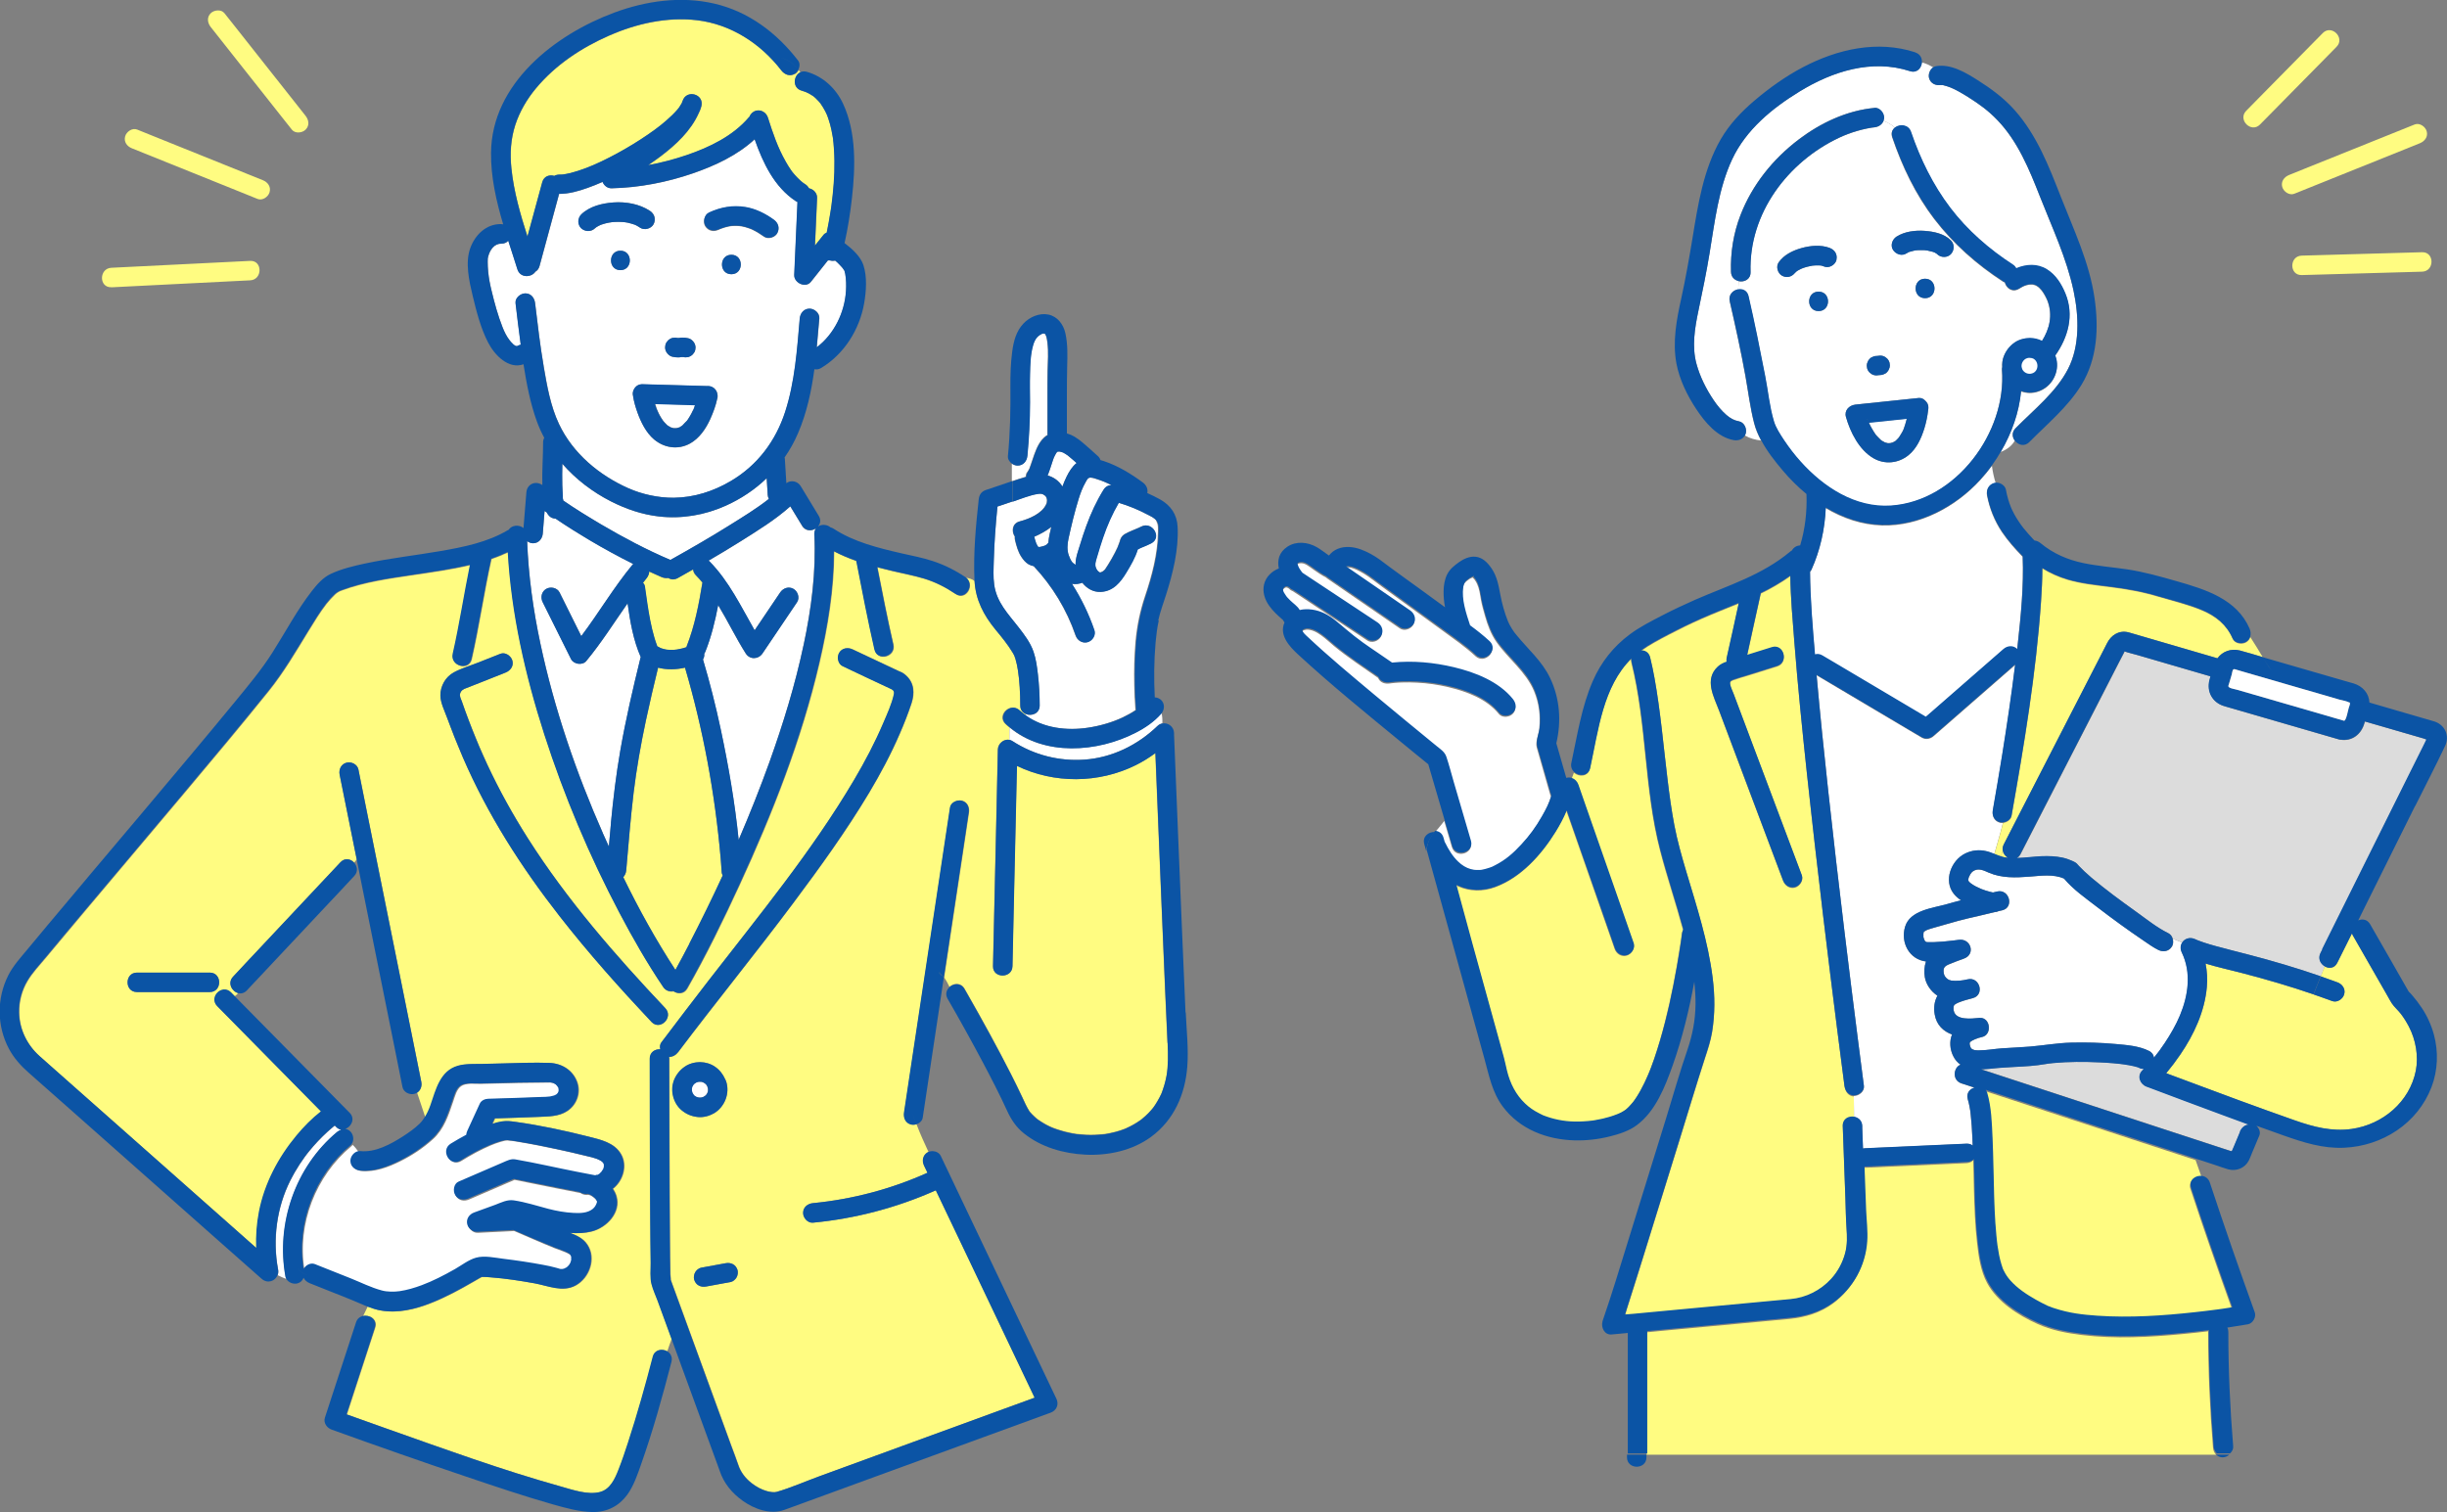<?xml version="1.0" encoding="UTF-8"?>
<svg id="_レイヤー_2" data-name="レイヤー 2" xmlns="http://www.w3.org/2000/svg" width="288" height="178" viewBox="0 0 288 178">
  <rect x="0" y="0" width="288" height="178" fill="#808080" stroke="none"/>
  <defs>
    <style>
      .cls-1 {
        fill: #0b54a5;
      }

      .cls-1, .cls-2, .cls-3, .cls-4 {
        stroke-width: 0px;
      }

      .cls-2 {
        fill: #dcdcdc;
      }

      .cls-3 {
        fill: #fff;
      }

      .cls-4 {
        fill: #fffc81;
      }
    </style>
  </defs>
  <g id="design">
    <g>
      <g>
        <g>
          <path class="cls-4" d="M265.99,14.66c2.63-2.67,5.26-5.34,7.89-8.01.37-.38.75-.76,1.12-1.14,1.04-1.05-.58-2.67-1.62-1.62-2.63,2.67-5.26,5.34-7.89,8.01-.37.38-.75.76-1.12,1.14-1.04,1.05.58,2.67,1.62,1.62Z"/>
          <path class="cls-4" d="M269.41,20.6c-.57.23-.98.76-.8,1.41.15.54.83,1.03,1.41.8,4.32-1.74,8.64-3.48,12.96-5.21.61-.25,1.22-.49,1.83-.74.57-.23.98-.76.8-1.41-.15-.54-.83-1.03-1.41-.8-4.32,1.74-8.64,3.48-12.96,5.21-.61.25-1.22.49-1.83.74Z"/>
          <path class="cls-4" d="M272.66,30.04c-.59.02-1.17.03-1.76.05-1.47.04-1.48,2.33,0,2.29,4.14-.12,8.27-.23,12.41-.35.59-.02,1.17-.03,1.76-.05,1.47-.04,1.48-2.33,0-2.29-4.14.12-8.27.23-12.41.35Z"/>
        </g>
        <g>
          <path class="cls-4" d="M224.65,29.67s-.06.03-.1.04c.03,0,.05-.01.07-.02,0,0,.01,0,.02-.01,0,0,0,0,0,0Z"/>
          <path class="cls-4" d="M219.83,49.48c-.02-.13-.06-.17-.06-.13.02.04.03.07.05.11,0,0,0,.01.01.02Z"/>
          <path class="cls-4" d="M224.69,29.66s.03,0,.05-.01c-.01,0-.05.01-.09.03.01,0,.03-.01.04-.02Z"/>
          <path class="cls-4" d="M220.79,51.17c-.05-.07-.03-.04,0,0h0Z"/>
          <path class="cls-3" d="M220.51,50.77c.07.1.13.2.2.3.03.04.05.07.08.11.01.01.02.03.03.04.19.21.38.39.58.59,0,0,0,0,.01.01.03.02.07.04.1.06.1.06.2.11.3.17.06.02.12.04.18.06.04.01.09.02.14.03.03,0,.04.01.06.02.1,0,.25-.01.28-.01.04,0,.08-.02.12-.03.07-.02.13-.05.2-.06.09-.05.18-.1.27-.15.01,0,.02,0,.03-.01.02-.02.05-.04.06-.06.09-.09.18-.17.26-.27.01-.01.03-.03.05-.05.02-.03.04-.05.05-.07.07-.11.14-.21.21-.33.12-.2.27-.44.34-.67-.1.34.04-.1.07-.19.04-.11.08-.22.11-.33.07-.21.13-.42.18-.64,0,0,0-.01,0-.02-1.49.15-2.97.31-4.46.46.05.11.1.23.16.34.12.23.25.46.39.68Z"/>
          <path class="cls-2" d="M252.68,127.91c-.78-.3-1.17-1.26-.51-1.91.06-.06.12-.12.17-.18-.18,0-.37-.03-.56-.13-.01,0-.02,0-.03-.02-.04-.01-.09-.03-.13-.05-.15-.04-.3-.09-.45-.12-.38-.09-.77-.16-1.16-.21-.05,0-.21-.03-.22-.03-.08-.01-.17-.02-.25-.03-.27-.03-.53-.05-.8-.08-.52-.04-1.05-.08-1.57-.1-1.83-.08-3.67-.09-5.49.08-.11.01-.23.02-.34.04-.02,0-.14.02-.19.02-.13.02-.26.04-.39.06-.58.1-1.16.17-1.75.22-1.24.1-2.48.13-3.71.23-.66.05-1.39.15-2.1.17.96.31,1.91.63,2.87.94,6.24,2.05,12.48,4.09,18.73,6.14,2.27.74,4.55,1.49,6.82,2.23.28.09.55.18.83.27.03.01.15.04.25.06.08-.19.17-.38.25-.57.24-.58.49-1.16.73-1.74.19-.46.56-.81,1.05-.84-.98-.36-1.96-.72-2.94-1.08-3.03-1.12-6.05-2.24-9.07-3.39Z"/>
          <path class="cls-4" d="M226.47,109.61c.04-.05.02-.03,0,0h0Z"/>
          <path class="cls-4" d="M173.41,67.87s.05.04.05.02c0,.01.12-.26-.05-.02Z"/>
          <path class="cls-4" d="M190.39,131.19c-.13.05-.05.02,0,0h0Z"/>
          <path class="cls-4" d="M233.65,128.44c.07.1.13.21.17.34.5,1.71.56,3.58.63,5.35.1,2.3.12,4.61.19,6.92.03,1.02.07,2.04.14,3.06.03.49.07.98.12,1.47.02.23.05.47.07.7.01.1.02.21.04.31,0,.04,0,.07.01.09,0,.02,0,.04.01.08.11.74.24,1.49.46,2.21.05.17.11.35.17.52,0,.02.04.09.06.13.02.04.04.08.06.12.2.4.46.78.75,1.12.85.96,1.91,1.67,3.03,2.29.46.26.92.5,1.39.72.02,0,.02.01.04.02,0,0,0,0,.02,0,.08.03.16.06.24.09.17.06.33.12.5.18,1.73.56,3.29.75,5.04.87,3.84.26,7.71,0,11.52-.42.78-.09,1.56-.18,2.33-.28.09-.01.33-.05.39-.05.14-.02.29-.04.43-.06.26-.04.52-.08.78-.12.14-.02.29-.05.43-.07-1.68-4.67-3.31-9.36-4.86-14.07-.31-.93.56-1.5,1.31-1.38l-.71-2.02c-4.89-1.6-9.79-3.21-14.68-4.81-3.35-1.1-6.71-2.2-10.06-3.3Z"/>
          <path class="cls-4" d="M217.09,127.88s0-.06-.01-.09c-.28-2.14-.56-4.29-.83-6.43-.57-4.53-1.14-9.06-1.68-13.59-.67-5.56-1.31-11.12-1.9-16.68-.55-5.16-1.08-10.32-1.48-15.49-.2-2.57-.44-5.18-.47-7.77-1.1.78-2.26,1.46-3.48,2.05,0,0,0,0,0,.01-.55,2.42-1.06,4.85-1.6,7.27.97-.3,1.94-.6,2.91-.91,1.41-.44,2.01,1.77.61,2.21-1.14.36-2.28.71-3.42,1.07-.58.18-1.18.34-1.75.55-.31.11-.43.25-.34.6.09.37.28.73.41,1.09.33.87.65,1.74.98,2.61.96,2.55,1.92,5.1,2.88,7.66,1.38,3.68,2.77,7.36,4.15,11.04.22.58-.24,1.25-.8,1.41-.64.17-1.19-.22-1.41-.8-.56-1.49-1.12-2.98-1.68-4.46-1.95-5.17-3.89-10.35-5.84-15.52-.62-1.65-1.78-3.66-.16-5.17.31-.29.67-.45,1.04-.58-.02-.15-.02-.31.01-.47.49-2.14.95-4.3,1.42-6.44-1.45.59-2.91,1.16-4.34,1.79-1.34.59-2.65,1.23-3.95,1.91-1.08.57-2.23,1.17-3.21,1.88.47-.02.93.22,1.07.81.2.8.36,1.6.51,2.41.71,3.93,1.05,7.93,1.53,11.89.22,1.83.46,3.65.81,5.46.35,1.83.86,3.63,1.39,5.41,1.23,4.14,2.58,8.26,3.12,12.57.26,2.12.27,4.24-.07,6.35-.17,1.05-.5,2.03-.83,3.03-1.02,3.15-1.97,6.33-2.95,9.49-1.5,4.85-3,9.7-4.51,14.54-.57,1.83-1.14,3.66-1.73,5.48-.08.24-.15.49-.22.74.37-.03.74-.05,1.11-.09,1.66-.16,3.32-.31,4.98-.47,3.56-.33,7.13-.67,10.69-1,.9-.08,1.8-.17,2.69-.25,1.84-.18,3.52-1.02,4.77-2.37.8-.87,1.37-1.94,1.67-3.08.26-1,.22-1.96.15-2.99-.08-1.15-.09-2.31-.13-3.46-.1-2.83-.21-5.66-.31-8.49-.03-.84.7-1.2,1.35-1.08l-.04-2.46c-.64-.03-1.01-.54-1.09-1.14Z"/>
          <path class="cls-3" d="M169.84,98.75c.02.07.04.14.06.21.03.1.05.19.08.29.01.02.03.04.04.06.42.85.88,1.62,1.55,2.26.43.42.94.72,1.45.87.14.04.27.07.41.09.05,0,.21.02.26.02.15,0,.3,0,.45,0,.06,0,.12,0,.17-.02,0,0,.01,0,.02,0,.31-.06.61-.13.9-.24.38-.13.29-.1.67-.29,1.25-.64,2.13-1.42,3.1-2.46.96-1.04,1.72-2.07,2.44-3.34.5-.88.84-1.56,1.1-2.42-.03-.07-.06-.13-.08-.21-.47-1.66-.95-3.31-1.42-4.97-.06-.21-.13-.42-.18-.63-.16-.7.23-1.49.3-2.19.16-1.49-.02-2.98-.59-4.37-.95-2.33-3.04-3.83-4.45-5.84-.64-.91-1.03-1.96-1.33-3.02-.19-.66-.38-1.32-.5-2-.1-.6-.18-1.24-.44-1.8-.08-.18-.19-.37-.31-.53-.06-.08-.16-.16-.23-.24-.1.06-.28.13-.34.17-.54.37-.71.54-.8,1.09-.23,1.43.33,3.12.8,4.51.8.59,1.58,1.2,2.3,1.87,1.08,1.01-.54,2.62-1.62,1.62-1.21-1.13-2.61-2.08-3.94-3.06-2.34-1.72-4.71-3.4-7.05-5.12-.36-.27-.73-.54-1.09-.81-.03-.02-.04-.03-.06-.04,0,0-.01,0-.03-.02-.05-.04-.11-.08-.16-.12-.12-.08-.23-.17-.35-.25-.28-.19-.57-.37-.87-.53-.5-.27-1.13-.57-1.7-.49.01,0,0,0-.02.01,2.51,1.73,5.03,3.45,7.54,5.19.51.35.74,1,.41,1.57-.3.5-1.06.76-1.57.41-2.85-1.97-5.7-3.92-8.55-5.88-.06-.04-.11-.08-.16-.13-.51-.25-.97-.58-1.45-.91-.52-.36-1.02-.83-1.6-.75-.21.03-.3.09-.35.15.04-.03.03.14,0,.04.07.18.06.21.12.34.06.12.12.23.19.34.02.03.17.25.19.27.03.04.07.08.1.12,0,0,0,0,0,0,.25.16.49.33.74.49,2.7,1.79,5.4,3.57,8.1,5.36.52.34.74,1.01.41,1.57-.3.51-1.05.75-1.57.41-.4-.26-.79-.52-1.19-.79-1.67-1.1-3.34-2.21-5-3.31-.7-.47-1.41-.93-2.11-1.4-.15-.1-.31-.2-.46-.3-.15-.05-.31-.15-.44-.29,0,0,0,0,0-.01-.01,0-.02-.02-.04-.02-.05-.03-.1-.06-.15-.09,0,0-.02,0-.03-.01-.04-.01-.09-.02-.11-.03,0,0,0,0,0,0,0,0-.02,0-.04,0-.03,0-.06.02-.08.03-.01,0-.03.01-.04.02-.02.02-.05.04-.07.04-.07.06-.15.14-.15.15,0,0-.01.01-.02.02,0,0,0,0,0,.01,0,.02-.02.11-.03.13,0,0,0,0,0,.01,0,.04.02.09.03.13,0,.03.02.06.03.09.02.05.05.09.07.14.07.13.15.25.24.37,0,0,0,.01.01.02,0,0,0,0,0,0,.05.06.1.11.14.17.1.11.21.22.32.33.38.37.86.67,1.13,1.14.94-.22,2.03-.03,2.88.38.97.46,1.76,1.21,2.58,1.9.64.54,1.3,1.06,1.98,1.55,1.13.81,2.3,1.56,3.43,2.36,2.42-.24,4.89-.02,7.26.54,2.52.6,5.28,1.67,6.96,3.75.39.48.48,1.14,0,1.62-.4.4-1.23.48-1.62,0-1.43-1.77-3.73-2.63-5.95-3.16-1.22-.29-2.46-.47-3.72-.53-.57-.03-1.14-.04-1.71-.02-.29,0-.58.03-.86.05-.13.01-.25.02-.38.04-.05,0-.1.01-.15.02-.02,0-.05,0-.09.01-.57.08-1.13-.11-1.36-.66-1.75-1.23-3.53-2.39-5.18-3.75-.91-.75-2.07-1.98-3.25-1.93.01,0-.18.04-.27.06-.03.01-.08.04-.09.04-.06.03-.15.13-.14.09,0,0,0,0,0,0-.06.21.44.63.6.79,2.52,2.38,5.2,4.59,7.85,6.81,2.42,2.03,4.86,4.04,7.31,6.03.47.39.98.68,1.18,1.29.33.98.58,1.98.87,2.97.67,2.3,1.35,4.6,2.02,6.9.42,1.42-1.8,2.02-2.21.61-.12-.41-.24-.83-.36-1.24-.18-.61-.36-1.22-.54-1.83-.35.48-.75.92-1.11,1.37.43.02.84.27.99.81Z"/>
          <path class="cls-4" d="M235.73,100.16c-.1.22-.16.43-.22.65.13.04.27.08.41.11.14.03.28.04.42.06-.3-.17-.54-.46-.61-.81Z"/>
          <path class="cls-3" d="M235.35,96.84c-.64-.17-.91-.8-.8-1.41.39-2.19.76-4.38,1.11-6.57.57-3.52,1.09-7.04,1.52-10.58-.34.3-.68.6-1.02.89-2.86,2.5-5.72,5-8.58,7.49-.38.34-.93.45-1.39.18-.54-.32-1.07-.64-1.61-.95-3.59-2.13-7.18-4.26-10.77-6.39.41,4.55.88,9.1,1.37,13.65.6,5.51,1.25,11.03,1.91,16.53.52,4.31,1.06,8.62,1.61,12.93.22,1.75.45,3.51.68,5.26.08.62-.59,1.14-1.15,1.14-.02,0-.04,0-.05,0l.04,2.46c.49.09.92.45.95,1.08,0,.08,0,.15,0,.23l.09,2.43c.08-.02.15-.03.24-.03.51-.02,1.01-.05,1.52-.07,3.48-.16,6.96-.32,10.43-.47.3-.01.54.07.72.22-.01-.33-.02-.66-.04-.99-.04-.88-.09-1.75-.19-2.62-.01-.12-.03-.23-.04-.35,0-.05-.02-.14-.02-.16-.02-.15-.05-.31-.08-.46-.06-.3-.12-.59-.21-.88-.21-.71.24-1.21.79-1.36l-1.53-.5c-1.13-.37-.95-1.88-.11-2.2-.35-.24-.66-.58-.88-1.05-.37-.75-.46-1.71-.12-2.5-1.02-.38-1.83-1.11-2.04-2.36-.14-.78-.04-1.57.32-2.21-.75-.49-1.32-1.29-1.48-2.16-.11-.61-.07-1.27.13-1.87-1.96-.24-3.01-2.21-2.46-4.08.58-1.97,3.31-2.19,4.97-2.68.54-.16,1.08-.3,1.62-.44-.32-.21-.61-.46-.85-.76-1.24-1.54-.33-3.93,1.34-4.75.78-.38,1.61-.47,2.45-.28.34.08.66.2.98.33.32-1.19.72-2.39,1.01-3.65-.14.01-.28,0-.4-.03Z"/>
          <path class="cls-3" d="M221.51,61.86c-2.38-.07-4.63-.84-6.64-2.04-.1,2.5-.66,5.02-1.68,7.28-.04.09-.1.17-.17.24.02,3.26.31,6.52.58,9.76.26-.08.56-.06.86.12.54.32,1.07.64,1.61.95,3.52,2.09,7.05,4.18,10.57,6.27.19-.16.37-.32.56-.48,2.86-2.5,5.72-5,8.58-7.49.47-.41,1.16-.46,1.62,0,.02-.14.04-.28.05-.43.38-3.47.74-7,.6-10.49-.88-.91-1.73-1.86-2.44-2.91-.87-1.3-1.46-2.77-1.75-4.3-.12-.63.17-1.2.8-1.41.07-.02.15-.04.23-.04-.21-.67-.36-1.35-.45-2.06-.43.6-.9,1.17-1.39,1.7-2.9,3.17-7.16,5.45-11.54,5.33Z"/>
          <path class="cls-3" d="M244.04,34.22c-.82-3.85-2.53-7.45-3.96-11.1-1.25-3.18-2.6-6.49-5.01-8.99-1.08-1.12-2.12-1.87-3.46-2.72-.64-.41-1.31-.81-2.02-1.1-.22-.09-.56-.2-.84-.27-.05-.01-.1-.02-.15-.03,0,0-.01,0-.03,0-.1,0-.36.03-.12-.01-.61.11-1.23-.16-1.41-.8-.12-.45.08-1.01.48-1.27-.42-.26-.87-.47-1.32-.58-.05.66-.59,1.28-1.4,1.02-4.49-1.46-9.13.02-13.01,2.4-3.23,1.98-6.3,4.5-7.93,7.99-1.6,3.43-2.04,7.34-2.65,11.03-.37,2.27-.84,4.51-1.31,6.76-.43,2.04-.8,4.24-.23,6.29.42,1.52,1.13,2.94,2.02,4.26.43.64.92,1.23,1.5,1.74.45.39.9.65,1.48.75.61.11.95.85.8,1.41-.03.1-.07.18-.11.26.6.35,1.24.52,1.9.59-.35-.65-.64-1.33-.82-2.04-.46-1.8-.69-3.68-1.02-5.52-.53-2.95-1.18-5.89-1.85-8.81-.18-.78.4-1.32,1.01-1.41.01-.33.03-.66.05-.99-.47-.1-.89-.46-.91-1.07-.07-2.27.29-4.56,1.11-6.68,1.39-3.58,3.83-6.62,6.88-8.93,2.57-1.95,5.64-3.39,8.87-3.7.62-.06,1.15.57,1.15,1.14,0,.14-.03.26-.07.38.5.18.96.45,1.37.82.57-.42,1.58-.35,1.88.54,1.09,3.19,2.58,6.25,4.63,8.94,2.02,2.65,4.57,4.86,7.35,6.67.19.12.31.27.4.43,1.17-.49,2.47-.58,3.61.13,1.05.65,1.71,1.72,2.17,2.83,1.07,2.58.31,5.19-1.2,7.32.02.04.04.08.06.13.49,1.42-.15,3.05-1.44,3.8-.54.32-1.22.49-1.85.43-.28-.03-.53-.09-.78-.17-.24,2.5-1.1,4.93-2.38,7.11.72-.28,1.29-.7,1.65-1.33-.31-.41-.38-.99.08-1.46,2.18-2.22,4.76-4.24,6.18-6.98,1.41-2.72,1.29-6.21.65-9.22Z"/>
          <path class="cls-3" d="M221.67,14.23c-.16.44-.59.72-1.08.77-.09,0-.18.02-.27.03-.04,0-.1.01-.12.02-.17.03-.33.06-.49.09-.38.08-.76.17-1.13.28-.77.23-1.47.49-2.11.79-6.08,2.85-10.67,8.94-10.45,15.83.03.86-.73,1.21-1.39,1.07-.02.33-.04.66-.05.99.51-.08,1.05.15,1.2.8.72,3.13,1.34,6.27,1.96,9.42.34,1.77.51,3.6,1.03,5.32.22.75.72,1.51,1.23,2.28.58.87,1.21,1.69,1.91,2.46,2.7,3.01,6.43,5.46,10.63,5.18,7.66-.51,13.64-8.64,13.07-16.01,0-.1,0-.2.03-.3-.03-.42.02-.85.17-1.24.26-.68.67-1.22,1.27-1.64.51-.37,1.2-.55,1.83-.54.48,0,.98.12,1.41.34.89-1.41,1.3-3.02.65-4.74-.01-.03-.02-.05-.03-.07-.04-.09-.08-.17-.12-.26-.09-.19-.19-.37-.3-.55-.05-.08-.11-.17-.17-.25-.03-.04-.03-.05-.04-.06-.01-.01-.03-.03-.06-.07-.08-.09-.16-.17-.24-.26-.02-.02-.1-.09-.14-.12-.06-.04-.13-.09-.2-.13-.03-.02-.11-.06-.15-.07-.1-.03-.2-.06-.3-.08,0,0,0,0,0,0-.06,0-.12,0-.19,0,0,0-.19.02-.22.01-.11.02-.23.05-.34.08-.31.09-.58.25-.86.42-.77.47-1.49-.08-1.66-.75-.07-.03-.15-.07-.22-.11-3.09-2.01-5.84-4.43-8.08-7.36-2.21-2.89-3.79-6.19-4.95-9.62-.17-.51,0-.9.33-1.14-.41-.37-.87-.64-1.37-.82ZM214.04,36.62c-1.48,0-1.48-2.29,0-2.29s1.48,2.29,0,2.29ZM216.14,30.59c-.13.56-.85,1.01-1.41.8-.12-.05-.29-.11-.44-.14-.01,0-.03,0-.07,0-.05,0-.1,0-.15-.01-.1,0-.21,0-.31,0-.11,0-.21,0-.32.02-.05,0-.09,0-.13.01-.2.04-.41.07-.61.13-.21.06-.42.12-.62.2-.02.01-.05.02-.07.03-.09.04-.17.08-.26.13-.09.05-.17.1-.26.15-.02.01-.04.02-.05.04-.05.04-.1.09-.15.14-.02.02-.04.05-.06.06,0,0,0,0-.01.01-.37.44-.94.58-1.48.3-.52-.27-.76-1.07-.41-1.57.63-.9,1.66-1.4,2.7-1.69,1.04-.29,2.27-.4,3.3-.02.6.23.95.76.8,1.41ZM219.81,42.61c.05-.14.13-.26.24-.37.1-.11.23-.19.37-.24.14-.07.28-.1.44-.1.02,0,.04,0,.05,0,.13-.01.25-.02.38-.04.21,0,.4.05.58.16.08.06.15.12.23.18.14.14.24.31.29.5.01.1.03.2.04.3,0,.16-.03.3-.1.44-.05.14-.13.26-.24.37-.1.11-.23.19-.37.24-.14.07-.28.1-.44.1-.02,0-.04,0-.05,0-.13.01-.25.02-.38.04-.21,0-.4-.05-.58-.16-.08-.06-.15-.12-.23-.18-.14-.14-.24-.31-.29-.5-.01-.1-.03-.2-.04-.3,0-.16.03-.3.1-.44ZM226.93,48.29c-.08.72-.23,1.44-.44,2.13-.36,1.16-.91,2.39-1.88,3.17-1.19.96-2.8,1.12-4.13.34-1.67-.98-2.71-3.05-3.22-4.85-.22-.78.38-1.37,1.11-1.45.31-.03.62-.07.94-.1,2.17-.23,4.34-.45,6.51-.68.31-.03.57.1.77.31.24.22.4.52.37.84,0,.1-.01.2-.03.29ZM226.57,35.1c-1.48,0-1.48-2.29,0-2.29s1.48,2.29,0,2.29ZM223.21,27.85c.95-.61,2.21-.76,3.31-.68,1.08.08,2.3.33,3.09,1.12.45.45.42,1.16,0,1.62-.42.45-1.2.43-1.62,0-.01-.01-.03-.03-.04-.04-.05-.03-.11-.07-.16-.1-.03-.02-.06-.03-.09-.05-.07-.03-.14-.05-.21-.08-.2-.06-.41-.11-.62-.15-.04,0-.08-.01-.12-.02-.1,0-.19-.02-.29-.03-.23-.02-.47-.02-.7,0-.12,0-.23.02-.35.03-.03,0-.06,0-.09.02-.2.04-.39.09-.58.15.01,0-.01.01-.11.04-.08.04-.17.09-.25.14-.54.34-1.24.09-1.57-.41-.34-.53-.09-1.24.41-1.57Z"/>
          <path class="cls-4" d="M264.35,75.62c-.49.29-1.32.16-1.57-.41-.72-1.65-1.98-2.66-3.62-3.35-1.66-.7-3.44-1.11-5.16-1.62-1.86-.56-3.76-.89-5.69-1.13-1.67-.21-3.36-.38-4.98-.86-1.05-.31-2.03-.76-2.95-1.32,0,1.33-.07,2.66-.16,3.98-.58,8.43-1.99,16.82-3.46,25.13-.08.47-.55.78-1.01.83-.3,1.26-.69,2.47-1.01,3.65.25.1.51.21.77.29.05-.22.12-.43.22-.65-.05-.23-.02-.49.11-.76.08-.16.17-.33.25-.49,1.55-3.01,3.09-6.02,4.64-9.04,1.94-3.78,3.89-7.57,5.83-11.35.48-.93.97-1.86,1.43-2.79.47-.95,1.37-1.55,2.47-1.31.15.03.31.08.46.13,2.6.76,5.21,1.52,7.81,2.28.75.22,1.51.44,2.26.66.59-.81,1.6-1.18,2.63-.92.9.23,1.8.52,2.69.78-.47-.77-.94-1.57-1.46-2.36-.07.25-.23.47-.5.63Z"/>
          <path class="cls-4" d="M185.73,92.44c.27.78.54,1.56.81,2.33,1.17,3.34,2.33,6.68,3.5,10.01.73,2.1,1.47,4.21,2.2,6.31.2.59-.23,1.25-.8,1.41-.63.17-1.21-.22-1.41-.8-.27-.78-.54-1.56-.81-2.33-1.17-3.34-2.33-6.68-3.5-10.01-.45-1.3-.91-2.6-1.36-3.9-.36.87-.82,1.71-1.3,2.5-1.67,2.7-4.06,5.38-7.11,6.49-1.42.52-2.96.51-4.34-.11-.08-.04-.16-.08-.24-.12.64,2.32,1.26,4.65,1.9,6.98,1.23,4.45,2.46,8.91,3.69,13.36.14.51.23,1.01.36,1.53.38,1.54,1.06,2.87,2.15,3.9.5.48.96.79,1.68,1.16.43.22.4.21.83.36.31.11.62.2.94.28,1.26.31,2.47.38,3.92.25.17-.01.33-.03.5-.05.04,0,.27-.04.32-.05.31-.05.61-.11.92-.18.56-.13,1.11-.29,1.64-.5.06-.02.12-.05.18-.07,0,0,0,0,0,0,.12-.05.23-.11.35-.16.19-.1.36-.21.54-.33h0c.06-.05.12-.1.17-.15.08-.07.15-.14.22-.21.18-.19.35-.38.52-.59,0,0,0,0,0,0,0-.01.02-.02.03-.04.04-.06.09-.12.13-.18.08-.11.16-.23.23-.34.17-.26.32-.52.47-.79.32-.57.6-1.17.86-1.77.02-.06.07-.16.07-.17.04-.09.07-.17.11-.26.06-.16.13-.32.19-.48.12-.33.24-.66.36-.99.26-.74.49-1.49.71-2.24.83-2.85,1.45-5.75,1.97-8.67.17-.98.33-1.96.48-2.95.02-.17.05-.34.07-.51,0-.05.01-.1.02-.15.01-.08.02-.16.03-.24.02-.18.07-.35.15-.5-.84-3.12-1.89-6.19-2.7-9.33-1.89-7.24-1.57-14.87-3.38-22.13-.04-.16-.04-.3-.03-.43-3.34,3.3-3.89,8.43-4.85,12.9-.21.98-1.3,1.01-1.88.48-.09.24-.18.49-.27.73.34.12.62.41.75.78Z"/>
          <path class="cls-4" d="M259.88,156.93c0-.08,0-.15.02-.22-.98.12-1.96.23-2.94.32-3.95.38-7.99.6-11.94.12-1.8-.22-3.58-.56-5.23-1.31-2.27-1.02-4.71-2.58-5.92-4.82-.77-1.43-1-3.11-1.18-4.7-.24-2.07-.31-4.16-.37-6.24-.03-1.17-.05-2.33-.08-3.5-.18.19-.44.32-.77.34-.51.02-1.01.05-1.52.07-3.48.16-6.96.32-10.43.47-.06,0-.11,0-.16,0,.06,1.7.12,3.39.19,5.09.04,1.22.21,2.53.13,3.74-.21,2.86-1.65,5.43-3.94,7.14-1.52,1.13-3.3,1.65-5.17,1.83-1.06.1-2.13.2-3.19.3-3.72.35-7.44.7-11.16,1.04-.81.08-1.62.15-2.43.23v14.41h67.04c-.21-.21-.34-.5-.37-.82-.37-4.48-.57-8.98-.57-13.47Z"/>
          <path class="cls-3" d="M255.63,111.43c-.33.56-1.01.68-1.57.41-.62-.3-1.18-.72-1.75-1.1-1.86-1.26-3.68-2.58-5.46-3.95-1.33-1.02-2.82-2.05-3.91-3.36-1.25-.56-2.76-.33-4.07-.23-1.62.12-3.27.18-4.79-.47-.53-.23-1.1-.52-1.67-.27-.32.14-.47.36-.61.67-.06.12-.11.24-.13.37,0,.02.02.14,0,.14.05.14.15.23.33.37.35.25.77.46,1.17.63.32.13.66.24,1,.33.13.03.26.06.38.09.02,0,.03,0,.05,0,.15-.04.31-.07.46-.11,1.44-.34,2.04,1.86.61,2.21-.15.03-.29.07-.44.1-.14.07-.29.12-.45.11-.62.15-1.25.3-1.87.45-.81.19-1.63.36-2.42.58-.87.24-1.74.49-2.61.74-.38.11-.86.24-1.17.38-.01,0-.18.12-.27.17-.01.04-.02.08-.03.12,0,.01-.02.08-.02.11-.01.13-.01.26,0,.39.01.1.14.41.17.45.2.24,0,0,.19.13.01,0,.04.01.06.02,0,0,.01,0,.02,0,.27,0,.54.02.82,0,.69-.02,1.39-.09,2.08-.17.14-.02.28-.03.42-.05.09-.01.24-.03.23-.03.05,0,.11-.01.16-.02,1.44-.21,2.03,1.7.61,2.21-.58.21-1.16.42-1.73.66-.57.24-.74.45-.63,1.08.04.25.2.48.41.64.07.05.16.11.25.15-.02-.02.22.04.18.05.67.09,1.38,0,1.96-.14,1.43-.35,2.04,1.84.61,2.21-.58.15-1.17.31-1.73.54-.07.03-.42.2-.47.3-.1.17-.07.49-.04.65.25,1.15,2.06.93,3.02.84,1.3-.13,1.55,1.98.3,2.25-.28.06-.56.14-.82.26-.17.08-.45.2-.58.34-.03.03-.04.1-.05.21,0,.09.12.49.19.54.26.21.53.21.9.22.9,0,1.81-.17,2.71-.24,1.12-.08,2.24-.11,3.36-.21,1.6-.14,3.16-.42,4.78-.46,1.75-.05,3.5,0,5.24.16,1.3.12,2.75.22,3.94.82.37.19.54.48.57.79.45-.55.78-.99,1.27-1.72.68-1.02,1.33-2.15,1.79-3.25.98-2.36,1.37-5.02.22-7.41-.21-.43-.16-.85.04-1.17l-1.11-.46c.09.31.07.66-.09.94Z"/>
          <path class="cls-2" d="M285.29,86.95c-.44-.13-.87-.25-1.31-.38-1.41-.41-2.83-.82-4.24-1.23-.46-.13-.92-.27-1.39-.4-.02.07-.04.14-.06.21-.38,1.3-1.43,2.12-2.76,1.94-.09,0-.17-.02-.27-.05-2.89-.84-5.79-1.68-8.68-2.52-1.37-.4-2.73-.79-4.1-1.19-.26-.07-.52-.14-.78-.23-1.31-.43-1.98-1.69-1.64-3.02.04-.15.08-.3.12-.45-1.54-.45-3.09-.9-4.63-1.35-1.34-.39-2.67-.78-4.01-1.17-.48-.14-1.01-.25-1.48-.42,0,.02-.02.05-.03.08-.03.08-.08.16-.12.24-.2.38-.39.76-.59,1.14-.73,1.42-1.46,2.85-2.19,4.27-2,3.89-4,7.79-6,11.68-1.1,2.15-2.21,4.3-3.31,6.45-.11.22-.27.37-.43.46.99-.02,1.99-.16,2.96-.21.8-.03,1.6,0,2.38.16.42.08.81.22,1.2.4.19.08.38.17.53.32.4.4.16.19.06.08.02.02.03.04.05.06.51.53,1.03,1.02,1.59,1.5,1.7,1.43,3.37,2.66,5.22,3.98,1.23.88,2.48,1.9,3.85,2.57.26.13.42.36.5.63l1.11.46c.29-.46.9-.69,1.53-.4.03.02.17.07.2.09.07.03.14.05.2.08.2.08.41.15.61.22.48.16.96.3,1.44.43,1.25.35,2.5.66,3.76.98,2.89.75,5.75,1.59,8.57,2.57l.47-1.18c-.49-.29-.82-.91-.5-1.56.07-.15.14-.29.22-.44,1.4-2.82,2.81-5.65,4.21-8.47,1.93-3.89,3.86-7.77,5.8-11.66.65-1.31,1.3-2.62,1.96-3.93.1-.21.2-.41.3-.62-.11-.04-.22-.09-.31-.11Z"/>
          <path class="cls-4" d="M275.1,115.63c.58.22.98.77.8,1.41-.15.56-.83,1.02-1.41.8-.73-.27-1.46-.53-2.19-.78l-.17.44.17-.44c-2.79-.96-5.63-1.79-8.49-2.53-1.39-.36-2.83-.67-4.22-1.1.18.91.24,1.84.15,2.78-.26,2.87-1.51,5.57-3.12,7.93-.51.75-1.07,1.49-1.66,2.2,2.84,1.07,5.69,2.13,8.55,3.18,2.19.8,4.38,1.6,6.59,2.37,2.18.76,4.35,1.33,6.68,1.01,3.68-.52,6.83-3.2,7.56-6.87.33-1.67.02-3.62-.85-5.24-.26-.49-.56-.97-.9-1.42-.33-.43-.78-.8-1.08-1.26-.19-.28-.34-.59-.51-.88-1.36-2.37-2.72-4.75-4.08-7.12-.04-.08-.08-.16-.1-.23-.58,1.16-1.15,2.32-1.73,3.47-.33.66-.99.7-1.48.41l-.47,1.18c.66.23,1.31.46,1.96.7Z"/>
          <path class="cls-4" d="M285.83,86.61s-.06.08-.07.13c.02-.04.04-.11.07-.13Z"/>
          <path class="cls-4" d="M285.85,87.13s.07.04.11.02c0,0-.03-.01-.04-.01-.02,0-.05,0-.07,0Z"/>
          <path class="cls-1" d="M261.6,171.55c.28,0,.57-.12.79-.32h-1.57c.2.2.46.32.78.32Z"/>
          <path class="cls-1" d="M191.49,171.55c0,1.47,2.29,1.47,2.29,0v-.32h-2.29v.32Z"/>
          <path class="cls-1" d="M167.63,99.36c.08.27.15.55.23.82.07-.91.49-1.59.99-2.24-.71-.04-1.47.53-1.22,1.41Z"/>
          <path class="cls-1" d="M284.23,94.94c1.18-2.38,2.42-4.74,3.55-7.14.55-1.17,0-2.44-1.22-2.86-.17-.06-.34-.1-.51-.15-1.02-.3-2.04-.59-3.06-.89-1.37-.4-2.75-.8-4.12-1.2-.05-1.09-.8-1.92-1.83-2.24-.35-.11-.7-.2-1.05-.3-3.18-.92-6.36-1.84-9.54-2.76-.05-.01-.1-.03-.15-.05.34.55.68,1.09,1.05,1.59-.38-.5-.72-1.04-1.05-1.59-.89-.26-1.79-.55-2.69-.78-1.03-.26-2.04.11-2.63.92-.75-.22-1.51-.44-2.26-.66-2.6-.76-5.21-1.52-7.81-2.28-.15-.04-.3-.09-.46-.13-1.1-.24-2,.36-2.47,1.31-.47.94-.96,1.86-1.43,2.79-1.94,3.78-3.89,7.57-5.83,11.35-1.55,3.01-3.09,6.02-4.64,9.04-.08.16-.17.33-.25.49-.14.26-.16.52-.11.76.1-.21.24-.42.45-.63-.21.21-.35.42-.45.63.07.35.31.64.61.81-.14-.02-.28-.03-.42-.06-.14-.03-.28-.06-.41-.11-.12.49-.22.97-.71,1.46.49-.49.59-.97.71-1.46-.26-.08-.52-.19-.77-.29-.16.59-.3,1.17-.4,1.76.1-.58.24-1.17.4-1.76-.32-.13-.64-.26-.98-.33-.85-.19-1.67-.1-2.45.28-1.67.82-2.58,3.21-1.34,4.75.24.3.53.55.85.76-.54.14-1.08.28-1.62.44-1.67.48-4.39.71-4.97,2.68-.55,1.86.5,3.84,2.46,4.08-.2.6-.24,1.26-.13,1.87.16.87.73,1.66,1.48,2.16-.36.65-.46,1.43-.32,2.21.22,1.26,1.03,1.98,2.04,2.36-.33.78-.24,1.74.12,2.5.23.47.53.81.88,1.05-.85.33-1.02,1.83.11,2.2l1.53.5c-.55.15-.99.66-.79,1.36.09.29.15.59.21.88.03.15.05.31.08.46,0,.02.02.11.02.16.01.12.03.23.04.35.1.87.15,1.75.19,2.62.02.33.03.66.04.99-.18-.14-.41-.23-.72-.22-3.48.16-6.96.32-10.43.47-.51.02-1.01.05-1.52.07-.09,0-.16.02-.24.03l-.09-2.43c0-.08,0-.15,0-.23-.02-.63-.46-.99-.95-1.08l.09,4.92-.09-4.92c-.65-.12-1.38.24-1.35,1.08.1,2.83.21,5.66.31,8.49.04,1.15.05,2.31.13,3.46.07,1.02.11,1.98-.15,2.99-.3,1.14-.87,2.21-1.67,3.08-1.25,1.35-2.93,2.2-4.77,2.37-.9.09-1.8.17-2.69.25-3.56.33-7.13.67-10.69,1-1.66.16-3.32.31-4.98.47-.37.03-.74.06-1.11.09.07-.25.15-.5.22-.74.58-1.82,1.16-3.65,1.73-5.48,1.51-4.84,3.01-9.69,4.51-14.54.98-3.16,1.93-6.34,2.95-9.49.33-1,.65-1.99.83-3.03.35-2.11.34-4.23.07-6.35-.53-4.3-1.88-8.43-3.12-12.57-.53-1.79-1.04-3.58-1.39-5.41-.34-1.81-.59-3.63-.81-5.46-.48-3.96-.82-7.96-1.53-11.89-.15-.81-.31-1.61-.51-2.41-.15-.59-.61-.83-1.07-.81.98-.72,2.13-1.31,3.21-1.88,1.29-.68,2.61-1.32,3.95-1.91,1.43-.63,2.89-1.2,4.34-1.79-.47,2.15-.93,4.3-1.42,6.44-.04.16-.04.32-.01.47-.38.13-.73.3-1.04.58-1.62,1.51-.46,3.52.16,5.17,1.95,5.17,3.89,10.35,5.84,15.52.56,1.49,1.12,2.98,1.68,4.46.22.58.77.97,1.41.8.56-.15,1.02-.83.8-1.41-1.38-3.68-2.77-7.36-4.15-11.04-.96-2.55-1.92-5.1-2.88-7.66-.33-.87-.65-1.74-.98-2.61-.13-.35-.32-.72-.41-1.09-.09-.35.03-.48.34-.6.57-.21,1.17-.36,1.75-.55,1.14-.36,2.28-.71,3.42-1.07,1.4-.44.8-2.65-.61-2.21-.97.3-1.94.6-2.91.91.54-2.42,1.05-4.85,1.6-7.27,0,0,0,0,0-.01,1.22-.59,2.38-1.27,3.48-2.05.03,2.59.27,5.2.47,7.77.41,5.17.93,10.34,1.48,15.49.6,5.56,1.24,11.12,1.9,16.68.54,4.53,1.1,9.06,1.68,13.59.27,2.15.55,4.29.83,6.43,0,.03,0,.06.01.09.08.59.45,1.11,1.09,1.14l-.05-2.8.05,2.8s.04,0,.05,0c.56,0,1.23-.53,1.15-1.14-.23-1.75-.46-3.51-.68-5.26-.55-4.31-1.09-8.62-1.61-12.93-.67-5.51-1.31-11.02-1.91-16.53-.5-4.55-.97-9.09-1.37-13.65,3.59,2.13,7.18,4.26,10.77,6.39.54.32,1.07.64,1.61.95.46.27,1.01.16,1.39-.18,2.86-2.5,5.72-5,8.58-7.49.34-.3.68-.6,1.02-.89-.43,3.54-.96,7.06-1.52,10.58-.35,2.19-.73,4.38-1.11,6.57-.11.61.16,1.23.8,1.41.13.03.27.04.4.03.25-1.05.43-2.14.43-3.28,0,1.15-.18,2.23-.43,3.28.46-.05.92-.35,1.01-.83,1.47-8.31,2.88-16.7,3.46-25.13.09-1.32.16-2.65.16-3.98.92.56,1.9,1,2.95,1.32,1.62.48,3.31.65,4.98.86,1.93.24,3.83.57,5.69,1.13,1.72.51,3.5.92,5.16,1.62,1.65.69,2.9,1.7,3.62,3.35.25.57,1.08.7,1.57.41.27-.16.42-.38.5-.63-.47-.7-.98-1.38-1.61-2,.63.63,1.14,1.31,1.61,2,.09-.3.05-.63-.08-.94-1.51-3.47-5.19-4.6-8.55-5.56-1.96-.56-3.89-1.11-5.91-1.41-1.71-.25-3.41-.38-5.1-.73-1.87-.39-3.57-1.13-5.04-2.35-.21-.18-.46-.28-.72-.31-.23-.24-.46-.49-.68-.74-.22-.25-.44-.51-.65-.77-.02-.02-.02-.03-.03-.04,0,0,0,0-.01-.02-.05-.07-.1-.14-.16-.21-.1-.14-.2-.28-.3-.43-.18-.27-.36-.56-.52-.85-.08-.15-.17-.31-.24-.47-.04-.08-.08-.16-.11-.24-.01-.02-.02-.04-.03-.06-.29-.69-.49-1.41-.62-2.14-.1-.51-.67-.87-1.18-.84.4,1.29,1,2.52,1.74,3.74-.74-1.22-1.33-2.45-1.74-3.74-.08,0-.16.02-.23.04-.63.2-.92.78-.8,1.41.29,1.53.88,3,1.75,4.3.71,1.06,1.55,2,2.44,2.91.14,3.5-.22,7.02-.6,10.49-.02.14-.03.28-.05.43-.46-.46-1.15-.41-1.62,0-2.86,2.5-5.72,5-8.58,7.49-.19.16-.37.32-.56.48-3.52-2.09-7.05-4.18-10.57-6.27-.54-.32-1.07-.64-1.61-.95-.31-.18-.6-.2-.86-.12-.27-3.24-.56-6.5-.58-9.76.07-.07.13-.15.17-.24,1.02-2.26,1.58-4.78,1.68-7.28,2.02,1.2,4.26,1.98,6.64,2.04,4.38.12,8.64-2.16,11.54-5.33.49-.54.96-1.11,1.39-1.7-.06-.49-.11-.99-.11-1.52,0,.52.04,1.02.11,1.52.38-.52.72-1.06,1.04-1.61-.08.03-.15.06-.23.09.08-.03.15-.06.23-.09,1.28-2.18,2.14-4.61,2.38-7.11.25.08.51.14.78.17.63.06,1.31-.11,1.85-.43,1.29-.75,1.93-2.39,1.44-3.8-.02-.04-.04-.09-.06-.13,1.51-2.13,2.27-4.74,1.2-7.32-.46-1.11-1.12-2.18-2.17-2.83-1.14-.71-2.44-.62-3.61-.13-.09-.16-.21-.31-.4-.43-2.79-1.81-5.33-4.02-7.35-6.67-2.05-2.69-3.54-5.75-4.63-8.94-.3-.89-1.31-.96-1.88-.54.47.43.87.98,1.21,1.66-.34-.68-.74-1.23-1.21-1.66-.32.24-.5.64-.33,1.14,1.17,3.43,2.75,6.73,4.95,9.62,2.24,2.93,4.99,5.35,8.08,7.36.07.05.15.09.22.11.17.67.89,1.21,1.66.75.28-.17.55-.33.86-.42.11-.03.22-.06.34-.08.03,0,.21-.01.22-.01.06,0,.12,0,.19,0,0,0,0,0,0,0,.1.02.2.05.3.08.04.02.12.05.15.07.07.04.13.08.2.13.03.03.12.1.14.12.08.08.16.17.24.26.03.04.05.05.06.07,0,0,.01.02.04.06.06.08.11.16.17.25.11.18.21.36.3.55.04.08.08.17.12.26,0,.02.02.05.03.07.64,1.71.23,3.33-.65,4.74-.44-.22-.93-.33-1.41-.34-.63,0-1.31.18-1.83.54-.59.42-1.01.96-1.27,1.64-.15.39-.19.82-.17,1.24-.03.1-.04.19-.03.3.57,7.36-5.41,15.49-13.07,16.01-4.2.28-7.93-2.17-10.63-5.18-.7-.78-1.33-1.6-1.91-2.46-.51-.77-1.01-1.53-1.23-2.28-.52-1.73-.68-3.56-1.03-5.32-.61-3.15-1.24-6.29-1.96-9.42-.15-.65-.69-.88-1.2-.8-.05,1.07-.02,2.14.41,3.21-.43-1.07-.46-2.14-.41-3.21-.61.09-1.19.63-1.01,1.41.67,2.93,1.32,5.86,1.85,8.81.33,1.83.55,3.71,1.02,5.52.18.71.47,1.39.82,2.04.61.07,1.23.07,1.86.07-.63,0-1.25,0-1.86-.07.68,1.28,1.6,2.45,2.51,3.53.84,1,1.79,1.95,2.82,2.8.08,2.01-.15,4.11-.74,6.04-.39.03-.77.23-.97.6-.08.04-.15.09-.22.15-3.33,2.78-7.28,3.96-11.22,5.68-1.31.58-2.61,1.19-3.88,1.85-1.28.67-2.6,1.33-3.76,2.2-1.93,1.43-3.4,3.29-4.36,5.5-1.33,3.06-1.82,6.38-2.52,9.62-.1.46.06.84.34,1.09.3-.8.62-1.59.94-2.39-.32.8-.64,1.59-.94,2.39.58.53,1.66.5,1.88-.48.97-4.46,1.51-9.59,4.85-12.9-.02.13-.01.28.03.43,1.81,7.26,1.49,14.89,3.38,22.13.82,3.13,1.86,6.2,2.7,9.33-.07.15-.13.32-.15.5-.01.08-.02.16-.03.24,0,.05-.01.1-.02.15-.02.17-.05.34-.07.51-.14.98-.3,1.97-.48,2.95-.51,2.92-1.13,5.83-1.97,8.67-.22.75-.46,1.5-.71,2.24-.12.33-.23.66-.36.99-.06.16-.12.32-.19.48-.03.09-.07.17-.11.26,0,0-.05.11-.07.17-.26.6-.54,1.2-.86,1.77-.15.27-.3.53-.47.79-.07.12-.15.23-.23.34-.04.06-.09.12-.13.18-.01.02-.02.03-.03.04,0,0,0,0,0,0-.16.2-.33.4-.52.59-.07.07-.15.15-.22.21-.06.05-.11.1-.17.15h0c-.18.12-.35.23-.54.33-.11.06-.23.11-.35.16,0,0,0,0,0,0-.06.02-.12.05-.18.07-.53.21-1.09.37-1.64.5-.3.07-.61.13-.92.18-.05,0-.27.04-.32.05-.17.02-.33.04-.5.05-1.46.13-2.67.06-3.92-.25-.32-.08-.63-.17-.94-.28-.43-.15-.4-.14-.83-.36-.72-.37-1.17-.68-1.68-1.16-1.09-1.03-1.78-2.37-2.15-3.9-.13-.51-.22-1.02-.36-1.53-1.23-4.45-2.46-8.91-3.69-13.36-.64-2.32-1.27-4.65-1.9-6.98.08.04.15.09.24.12,1.38.62,2.92.63,4.34.11,3.05-1.12,5.44-3.8,7.11-6.49.49-.79.94-1.63,1.3-2.5.45,1.3.91,2.6,1.36,3.9,1.17,3.34,2.33,6.68,3.5,10.01.27.78.54,1.56.81,2.33.2.58.78.97,1.41.8.57-.16,1.01-.82.8-1.41-.73-2.1-1.47-4.21-2.2-6.31-1.17-3.34-2.33-6.68-3.5-10.01-.27-.78-.54-1.56-.81-2.33-.13-.37-.41-.66-.75-.78-.45,1.25-.84,2.5-1.09,3.75.25-1.25.64-2.5,1.09-3.75-.2-.07-.43-.09-.66-.02,0,0-.01,0-.02,0-.39-1.36-.78-2.72-1.17-4.07.61-2.59.42-5.26-.73-7.68-.94-1.98-2.59-3.38-3.95-5.05-.21-.25-.3-.36-.54-.74-.1-.16-.19-.32-.28-.48-.03-.06-.06-.12-.09-.19-.03-.06-.06-.13-.09-.2.04.1.04.09-.02-.04-.4-.99-.69-2.06-.89-3.11-.21-1.1-.39-2.17-1.05-3.12-.46-.66-1.04-1.27-1.88-1.35-.71-.06-1.36.24-1.93.64-.55.39-1.09.82-1.4,1.44-.3.61-.41,1.29-.42,1.97-.01.63.05,1.27.17,1.9-1.02-.74-2.04-1.49-3.06-2.23-1.17-.85-2.34-1.68-3.5-2.54-.16-.12-.32-.24-.48-.36-.07-.05-.19-.15-.24-.18-.14-.11-.29-.22-.43-.32-.68-.48-1.41-.89-2.2-1.18-.85-.31-1.83-.42-2.69-.08-.44.17-.79.45-1.06.8-.47-.32-.99-.74-1.44-.99-1.05-.6-2.41-.74-3.45-.05-1,.66-1.21,1.61-1.01,2.56-.83.32-1.53,1-1.74,1.88-.21.89.09,1.8.61,2.52.44.62.96,1.09,1.53,1.59.04.03.07.07.11.1.02.04.03.08.05.11.03.06.07.11.11.16-.67,1.49.58,2.83,1.61,3.78,3.87,3.57,7.98,6.9,12.04,10.24,1.09.89,2.17,1.79,3.27,2.67.64,2.18,1.27,4.36,1.91,6.53.06-.08.12-.17.18-.25-.06.09-.12.17-.18.25.18.61.36,1.22.54,1.83.12.41.24.83.36,1.24.41,1.41,2.63.81,2.21-.61-.67-2.3-1.35-4.6-2.02-6.9-.29-.99-.54-1.99-.87-2.97-.2-.6-.71-.9-1.18-1.29-2.45-2-4.88-4.01-7.31-6.03-2.65-2.22-5.33-4.44-7.85-6.81-.16-.15-.66-.58-.6-.79,0,0,0,0,0,0,0,.04.08-.06.14-.09.01,0,.07-.03.09-.04.1-.02.29-.06.27-.06,1.18-.05,2.34,1.18,3.25,1.93,1.65,1.37,3.43,2.53,5.18,3.75.23.54.79.74,1.36.66.04,0,.07,0,.09-.01.05,0,.1-.01.15-.02.13-.01.25-.03.38-.04.29-.02.57-.04.86-.05.57-.02,1.14,0,1.71.02,1.25.07,2.49.24,3.72.53,2.22.53,4.52,1.39,5.95,3.16.39.48,1.22.4,1.62,0,.48-.48.39-1.13,0-1.62-1.67-2.07-4.44-3.15-6.96-3.75-2.36-.56-4.83-.79-7.26-.54-1.13-.8-2.3-1.55-3.43-2.36-.68-.49-1.33-1.01-1.98-1.55-.82-.68-1.61-1.44-2.58-1.9-.86-.41-1.94-.6-2.88-.38-.27-.47-.75-.76-1.13-1.14-.11-.11-.22-.22-.32-.33-.05-.06-.1-.11-.14-.17,0,0,0,0,0,0,0,0,0-.01-.01-.02-.09-.12-.17-.25-.24-.37-.03-.05-.05-.09-.07-.14-.01-.03-.02-.06-.03-.09-.01-.04-.02-.09-.03-.13,0,0,0,0,0-.01.01-.02.04-.11.03-.13,0,0,0,0,0-.01,0,0,.01-.02.02-.02,0,0,.08-.09.15-.15-.02,0-.02,0,.02-.02.02-.01.03-.02.04-.03,0,0,.02,0,.03,0,0,0,0,0,0,.01.01,0,.03-.01.04-.02.03,0,.06-.02.08-.03.01,0,.03,0,.04,0,0,0,0,0,0,0,.02,0,.06.02.11.03,0,0,.02,0,.03.01.05.03.1.05.15.09.01,0,.02.02.04.02,0,0,0,0,0,.01.14.15.29.24.44.29.15.1.31.2.46.3.7.47,1.41.93,2.11,1.4,1.67,1.1,3.34,2.21,5,3.31.4.26.79.52,1.19.79.52.34,1.27.1,1.57-.41.33-.56.11-1.22-.41-1.57-2.7-1.79-5.4-3.57-8.1-5.36-.25-.16-.49-.33-.74-.49,0,0,0,0,0,0-.03-.04-.07-.08-.1-.12-.01-.03-.17-.25-.19-.27-.07-.11-.14-.22-.19-.34-.06-.13-.05-.16-.12-.34.04.1.04-.07,0-.04.05-.06.14-.12.35-.15.58-.08,1.08.39,1.6.75.47.33.93.66,1.45.91.05.05.1.09.16.13,2.84,1.97,5.7,3.92,8.55,5.88.51.35,1.27.09,1.57-.41.33-.57.1-1.21-.41-1.57-2.51-1.73-5.03-3.45-7.54-5.19.02,0,.03-.01.02-.01.57-.08,1.2.22,1.7.49.3.16.59.34.87.53.12.08.24.16.35.25.05.04.11.08.16.12.02.01.02.02.03.02.02.01.03.02.06.04.36.28.72.55,1.09.81,2.34,1.72,4.71,3.4,7.05,5.12,1.33.98,2.73,1.93,3.94,3.06,1.08,1.01,2.7-.61,1.62-1.62-.72-.67-1.5-1.28-2.3-1.87-.46-1.39-1.03-3.09-.8-4.51.09-.55.26-.72.8-1.09.06-.04.24-.11.34-.17.07.08.17.17.23.24.12.16.23.35.31.53.25.56.33,1.2.44,1.8.12.68.31,1.34.5,2,.31,1.06.7,2.11,1.33,3.02,1.42,2.01,3.5,3.51,4.45,5.84.56,1.39.74,2.89.59,4.37-.07.7-.46,1.5-.3,2.19.05.21.12.42.18.63.47,1.66.95,3.31,1.42,4.97.02.08.05.15.08.21-.25.87-.6,1.55-1.1,2.42-.72,1.27-1.48,2.31-2.44,3.34-.97,1.05-1.85,1.82-3.1,2.46-.38.2-.3.16-.67.29-.3.1-.59.18-.9.24-.01,0-.01,0-.02,0-.06,0-.12.01-.17.02-.15.01-.3.01-.45,0-.05,0-.21-.02-.26-.02-.14-.02-.28-.05-.41-.09-.51-.14-1.02-.45-1.45-.87-.67-.64-1.13-1.41-1.55-2.26-.01-.02-.03-.04-.04-.06-.03-.1-.05-.19-.08-.29-.02-.07-.04-.14-.06-.21-.15-.54-.56-.78-.99-.81-.51.64-.93,1.32-.99,2.24.93,3.36,1.86,6.73,2.79,10.09,1.33,4.83,2.66,9.65,4,14.48.55,1.98.91,3.98,2.18,5.67,1.99,2.65,5.14,3.86,8.39,3.96,1.4.04,2.82-.12,4.18-.46,1.1-.27,2.28-.65,3.19-1.33,2.21-1.64,3.33-4.53,4.22-7.03,1.13-3.19,1.93-6.5,2.55-9.85.09.88.15,1.77.14,2.67-.02,1.84-.35,3.56-.94,5.3-.92,2.67-1.69,5.4-2.52,8.09-1.49,4.8-2.97,9.6-4.46,14.4-.97,3.12-1.91,6.27-2.98,9.36-.02.05-.04.1-.05.15,0,.03,0,.04,0,.04-.19.69.24,1.58,1.07,1.51.64-.06,1.27-.12,1.91-.18v14.19h2.29v-14.41c.81-.08,1.62-.15,2.43-.23,3.72-.35,7.44-.7,11.16-1.04,1.06-.1,2.13-.2,3.19-.3,1.87-.17,3.65-.7,5.17-1.83,2.3-1.71,3.74-4.28,3.94-7.14.09-1.21-.08-2.52-.13-3.74-.06-1.7-.12-3.39-.19-5.09.05,0,.1.01.16,0,3.48-.16,6.96-.32,10.43-.47.51-.02,1.01-.05,1.52-.07.33-.02.59-.15.77-.34.03,1.17.05,2.33.08,3.5.06,2.08.12,4.17.37,6.24.19,1.59.41,3.27,1.18,4.7,1.21,2.24,3.66,3.8,5.92,4.82,1.66.75,3.44,1.09,5.23,1.31,3.95.48,7.99.26,11.94-.12.98-.09,1.96-.2,2.94-.32-.01.07-.02.14-.02.22,0,4.49.2,9,.57,13.47.03.32.16.61.37.82h1.57c.23-.21.39-.5.36-.82-.37-4.48-.57-8.98-.57-13.47,0-.2-.04-.37-.12-.51.81-.12,1.63-.25,2.43-.39.58-.11,1-.86.8-1.41-1.83-5.07-3.6-10.16-5.29-15.28-.16-.47-.51-.71-.9-.77l2.17,6.18-2.17-6.18c-.75-.12-1.61.45-1.31,1.38,1.55,4.71,3.18,9.4,4.86,14.07-.14.02-.29.05-.43.07-.26.04-.52.08-.78.12-.14.02-.29.04-.43.06-.06,0-.29.04-.39.05-.78.1-1.56.2-2.33.28-3.81.42-7.69.68-11.52.42-1.75-.12-3.31-.3-5.04-.87-.17-.05-.34-.11-.5-.18-.08-.03-.16-.06-.24-.09,0,0,0,0-.02,0-.01,0-.02,0-.04-.02-.47-.22-.94-.47-1.39-.72-1.11-.63-2.18-1.33-3.03-2.29-.3-.34-.55-.71-.75-1.12-.02-.04-.04-.08-.06-.12-.02-.04-.05-.11-.06-.13-.06-.17-.12-.34-.17-.52-.22-.72-.35-1.46-.46-2.21,0-.04,0-.06-.01-.08,0-.02,0-.05-.01-.09-.01-.1-.03-.21-.04-.31-.03-.23-.05-.47-.07-.7-.05-.49-.08-.98-.12-1.47-.07-1.02-.11-2.04-.14-3.06-.07-2.3-.09-4.61-.19-6.92-.08-1.77-.13-3.64-.63-5.35-.04-.13-.1-.24-.17-.34,3.35,1.1,6.71,2.2,10.06,3.3,4.89,1.6,9.79,3.21,14.68,4.81l-.25-.7.25.7c.83.27,1.66.54,2.49.82.43.14.86.31,1.3.43.96.26,1.96-.13,2.43-1.03.14-.28.25-.59.37-.88.29-.69.58-1.38.87-2.07.17-.4-.03-.86-.35-1.15,1.08.39,2.16.78,3.24,1.16,2.3.81,4.59,1.54,7.07,1.43,4.54-.2,8.68-2.88,10.31-7.16.74-1.94.82-4.14.28-6.14-.3-1.11-.79-2.2-1.43-3.16-.35-.53-.73-1.03-1.15-1.51-.06-.07-.37-.42-.39-.41,0-.02-.02-.03-.03-.05-1.49-2.64-3.01-5.25-4.51-7.88-.33-.58-.93-.66-1.4-.45.25-.51.5-1.01.75-1.52,1.99-4.01,3.99-8.02,5.98-12.03ZM151.22,69.12s.01,0,.01,0c0,0,0,0,0,0,0,0,0,0-.01,0ZM151.52,69.12s.06.02.06.02c0,0-.03,0-.06-.02ZM173.46,67.88s-.02,0-.05-.02c.17-.25.05.03.05.02ZM190.39,131.19c-.05.02-.13.05,0,0h0ZM285.92,87.14s.03.02.04.01c-.05.02-.08,0-.11-.02.02,0,.05,0,.07,0ZM285.83,86.61s-.05.1-.07.13c.01-.06.03-.11.07-.13ZM262.35,80.44c.1-.34.2-.68.3-1.02.04-.13.07-.52.19-.62.09-.08.29.01.45.06.41.12.82.24,1.23.36,2.95.85,5.9,1.71,8.84,2.56.66.19,1.33.38,1.99.58.33.1.77.15,1.08.31.02.01.11.02.12.03.1.11-.08.49-.12.64-.07.26-.3,1.55-.56,1.49-2.11-.61-4.23-1.23-6.34-1.84-1.52-.44-3.04-.88-4.56-1.32-.57-.16-1.14-.33-1.7-.49-.26-.08-.64-.12-.88-.26-.21-.12-.11-.22-.03-.49ZM226.47,109.61s.04-.05,0,0h0ZM263.64,133.21c-.24.58-.49,1.16-.73,1.74-.08.19-.17.38-.25.57-.1-.03-.22-.05-.25-.06-.28-.09-.55-.18-.83-.27-2.27-.74-4.55-1.49-6.82-2.23-6.24-2.05-12.48-4.09-18.73-6.14-.96-.31-1.91-.63-2.87-.94.72-.02,1.45-.11,2.1-.17,1.24-.1,2.48-.13,3.71-.23.59-.05,1.17-.12,1.75-.22.13-.02.26-.04.39-.06.05,0,.18-.02.19-.02.11-.01.23-.02.34-.04,1.82-.17,3.67-.17,5.49-.08.53.02,1.05.06,1.57.1.27.02.53.05.8.08.08,0,.17.02.25.03,0,0,.18.02.22.03.39.06.78.12,1.16.21.15.04.3.08.45.12.04.01.09.04.13.05,0,0,.01,0,.03.02.19.1.38.13.56.13-.06.06-.11.12-.17.18-.66.65-.27,1.62.51,1.91,3.02,1.14,6.04,2.27,9.07,3.39.98.36,1.96.72,2.94,1.08-.48.02-.85.37-1.05.84ZM264.95,133.83l.64-2.02-.64,2.02ZM273.32,111.75c-.07.15-.14.29-.22.44-.33.66,0,1.27.5,1.56l.73-1.85-.73,1.85c.49.29,1.15.25,1.48-.41.58-1.16,1.15-2.32,1.73-3.47.03.08.06.15.1.23,1.36,2.37,2.72,4.75,4.08,7.12.17.29.32.6.51.88.3.45.75.82,1.08,1.26.34.45.64.92.9,1.42.86,1.62,1.17,3.58.85,5.24-.72,3.67-3.88,6.35-7.56,6.87-2.33.33-4.5-.24-6.68-1.01-2.2-.77-4.4-1.57-6.59-2.37-2.85-1.05-5.7-2.11-8.55-3.18.59-.71,1.15-1.45,1.66-2.2,1.61-2.36,2.86-5.05,3.12-7.93.09-.94.03-1.87-.15-2.78,1.39.42,2.83.74,4.22,1.1,2.86.74,5.7,1.57,8.49,2.53l.84-2.13c-2.82-.98-5.68-1.82-8.57-2.57-1.25-.33-2.51-.64-3.76-.98-.48-.13-.96-.27-1.44-.43-.21-.07-.41-.14-.61-.22-.07-.03-.14-.05-.2-.08-.04-.02-.17-.07-.2-.09-.62-.29-1.24-.06-1.53.4l2.06.85-2.06-.85c-.2.31-.25.73-.04,1.17,1.15,2.39.76,5.05-.22,7.41-.46,1.1-1.11,2.23-1.79,3.25-.49.73-.81,1.17-1.27,1.72-.03-.31-.2-.6-.57-.79-1.19-.6-2.64-.7-3.94-.82-1.74-.16-3.49-.2-5.24-.16-1.61.04-3.17.32-4.78.46-1.12.09-2.24.13-3.36.21-.9.06-1.8.24-2.71.24-.37,0-.64,0-.9-.22-.07-.06-.2-.46-.19-.54,0-.11.02-.18.05-.21.13-.14.41-.26.58-.34.26-.11.54-.2.82-.26,1.24-.26.99-2.37-.3-2.25-.97.09-2.77.31-3.02-.84-.03-.16-.06-.48.04-.65.06-.1.4-.27.47-.3.56-.23,1.15-.39,1.73-.54,1.43-.37.83-2.56-.61-2.21-.57.14-1.29.23-1.96.14.04,0-.2-.07-.18-.05-.09-.04-.18-.1-.25-.15-.21-.16-.37-.39-.41-.64-.1-.63.06-.84.63-1.08.57-.24,1.15-.45,1.73-.66,1.42-.5.83-2.42-.61-2.21-.05,0-.1.01-.16.02,0,0-.14.02-.23.03-.14.02-.28.03-.42.05-.69.08-1.38.15-2.08.17-.27,0-.54,0-.82,0,0,0-.01,0-.02,0-.03,0-.05,0-.06-.02-.19-.13,0,.1-.19-.13-.03-.03-.16-.34-.17-.45-.01-.13-.01-.26,0-.39,0-.03.02-.1.02-.11,0-.04.02-.08.03-.12.1-.05.26-.16.27-.17.31-.14.79-.27,1.17-.38.87-.25,1.74-.5,2.61-.74.8-.22,1.62-.39,2.42-.58.62-.15,1.25-.3,1.87-.45.16,0,.31-.03.45-.11.15-.03.29-.07.44-.1,1.43-.34.83-2.55-.61-2.21-.15.04-.31.07-.46.11-.02,0-.03,0-.05,0-.13-.03-.26-.06-.38-.09-.34-.09-.67-.2-1-.33-.4-.17-.82-.37-1.17-.63-.18-.13-.28-.22-.33-.37,0,0-.01-.13,0-.14.02-.14.07-.25.13-.37.14-.3.3-.53.61-.67.58-.26,1.14.04,1.67.27,1.52.66,3.17.6,4.79.47,1.31-.1,2.83-.33,4.07.23,1.09,1.3,2.58,2.33,3.91,3.36,1.78,1.37,3.6,2.69,5.46,3.95.56.38,1.13.8,1.75,1.1.56.27,1.24.15,1.57-.41.16-.27.19-.62.09-.94l-1.07-.44,1.07.44c-.08-.27-.25-.5-.5-.63-1.37-.67-2.62-1.69-3.85-2.57-1.84-1.32-3.52-2.55-5.22-3.98-.56-.47-1.08-.97-1.59-1.5-.02-.02-.03-.04-.05-.06.1.11.34.32-.06-.08-.15-.15-.34-.23-.53-.32-.39-.17-.78-.31-1.2-.4-.78-.16-1.58-.19-2.38-.16-.97.04-1.97.19-2.96.21.17-.09.32-.24.43-.46,1.1-2.15,2.21-4.3,3.31-6.45,2-3.89,4-7.79,6-11.68.73-1.42,1.46-2.85,2.19-4.27.2-.38.39-.76.59-1.14.04-.08.1-.16.12-.24.01-.03.02-.06.03-.08.48.17,1,.28,1.48.42,1.34.39,2.67.78,4.01,1.17,1.54.45,3.09.9,4.63,1.35-.04.15-.08.3-.12.45-.34,1.33.33,2.59,1.64,3.02.26.08.52.15.78.23,1.37.4,2.73.79,4.1,1.19,2.89.84,5.79,1.68,8.68,2.52.09.03.18.04.27.05,1.34.17,2.39-.64,2.76-1.94.02-.07.04-.14.06-.21.46.13.92.27,1.39.4,1.41.41,2.83.82,4.24,1.23.44.13.87.25,1.31.38.08.02.19.07.31.11-.1.21-.2.41-.3.62-.65,1.31-1.3,2.62-1.96,3.93-1.93,3.89-3.86,7.77-5.8,11.66-1.4,2.82-2.81,5.65-4.21,8.47Z"/>
          <path class="cls-1" d="M275.9,117.04c.18-.64-.22-1.19-.8-1.41-.65-.24-1.31-.47-1.96-.7l-.84,2.13c.73.25,1.47.51,2.19.78.58.22,1.26-.24,1.41-.8Z"/>
          <path class="cls-1" d="M226.57,32.81c-1.48,0-1.48,2.29,0,2.29s1.48-2.29,0-2.29Z"/>
          <path class="cls-1" d="M214.04,34.33c-1.48,0-1.48,2.29,0,2.29s1.48-2.29,0-2.29Z"/>
          <path class="cls-1" d="M220.48,53.93c1.33.78,2.94.62,4.13-.34.97-.78,1.52-2.01,1.88-3.17.21-.69.36-1.41.44-2.13.02-.09.04-.19.03-.29.03-.31-.13-.62-.37-.84-.2-.21-.47-.34-.77-.31-2.17.23-4.34.45-6.51.68-.31.03-.62.07-.94.1-.72.08-1.33.67-1.11,1.45.51,1.81,1.55,3.87,3.22,4.85ZM220.79,51.17s-.05-.07,0,0h0ZM224.42,49.29s0,.01,0,.02c-.05.21-.11.43-.18.64-.04.11-.07.22-.11.33-.03.09-.17.53-.07.19-.06.23-.22.47-.34.67-.07.11-.14.22-.21.33-.01.02-.03.05-.05.07-.02.02-.04.04-.05.05-.08.09-.17.18-.26.27-.01.01-.04.04-.06.06,0,0-.02,0-.03.01-.09.05-.18.1-.27.15-.07.02-.13.05-.2.06-.04,0-.08.02-.12.03-.02,0-.18.01-.28.01-.02,0-.03,0-.06-.02-.04-.01-.09-.02-.14-.03-.06-.02-.12-.04-.18-.06-.1-.06-.2-.11-.3-.17-.03-.02-.06-.04-.1-.06,0,0,0,0-.01-.01-.2-.2-.4-.38-.58-.59,0-.01-.02-.02-.03-.04-.03-.04-.05-.07-.08-.11-.07-.1-.14-.2-.2-.3-.14-.22-.27-.45-.39-.68-.06-.11-.11-.23-.16-.34,1.49-.15,2.97-.31,4.46-.46ZM219.83,49.48s0-.01-.01-.02c-.01-.04-.03-.08-.05-.11,0-.04.03,0,.06.13Z"/>
          <path class="cls-1" d="M220.91,41.9s-.04,0-.05,0c-.16,0-.31.03-.44.1-.14.05-.27.12-.37.24-.11.1-.19.23-.24.37-.07.14-.1.28-.1.44.01.1.03.2.04.3.05.19.15.36.29.5.08.06.15.12.23.18.18.1.37.16.58.16.13-.01.25-.02.38-.04.02,0,.04,0,.05,0,.16,0,.31-.03.44-.1.14-.05.27-.12.37-.24.11-.1.19-.23.24-.37.07-.14.1-.28.1-.44-.01-.1-.03-.2-.04-.3-.05-.19-.15-.36-.29-.5-.08-.06-.15-.12-.23-.18-.18-.1-.37-.16-.58-.16-.13.01-.25.02-.38.04Z"/>
          <path class="cls-1" d="M224.65,29.67s0,0,0,0c0,0-.01,0-.02.01.1-.03.13-.05.11-.04-.01,0-.03,0-.05.01-.01,0-.03,0-.04.02Z"/>
          <path class="cls-1" d="M227.79,29.78c.06.03.11.07.16.1.02.01.03.03.04.04.42.43,1.2.45,1.62,0,.42-.46.45-1.16,0-1.62-.79-.8-2.02-1.04-3.09-1.12-1.1-.08-2.36.07-3.31.68-.5.32-.76,1.03-.41,1.57.33.5,1.03.76,1.57.41.08-.05.16-.09.25-.14-.02,0-.04.01-.07.02.03,0,.07-.02.1-.04.04-.02.07-.03.09-.03.19-.06.39-.11.58-.15.03,0,.06-.01.09-.02.12,0,.23-.02.35-.03.23-.01.47,0,.7,0,.1,0,.19.02.29.03.04,0,.08.01.12.02.21.04.42.09.62.15.07.02.14.05.21.08.03.02.06.03.09.05Z"/>
          <path class="cls-1" d="M216.14,30.59c.15-.65-.2-1.18-.8-1.41-1.03-.39-2.27-.27-3.3.02-1.04.29-2.07.79-2.7,1.69-.34.49-.11,1.29.41,1.57.54.29,1.1.14,1.48-.3,0,0,0,0,.01-.01.02-.02.04-.04.06-.06.05-.05.1-.09.15-.14.02-.01.03-.02.05-.04.08-.06.17-.11.26-.15.08-.05.17-.09.26-.13.01,0,.04-.02.07-.03.2-.08.41-.15.62-.2.2-.05.4-.09.61-.13.04,0,.09,0,.13-.01.11,0,.21-.01.32-.02.1,0,.21,0,.31,0,.05,0,.1,0,.15.01.04,0,.05,0,.07,0,.15.03.32.09.44.14.56.21,1.28-.23,1.41-.8Z"/>
          <path class="cls-1" d="M246.52,35.11c-.6-4.18-2.43-8.02-3.96-11.92-1.41-3.6-2.83-7.28-5.44-10.22-1.24-1.4-2.78-2.54-4.35-3.53-1.42-.9-3.17-1.95-4.92-1.65-.12.02-.23.07-.32.14.64.4,1.24.93,1.77,1.45-.53-.53-1.13-1.06-1.77-1.45-.4.26-.6.83-.48,1.27.18.64.8.91,1.41.8-.24.04.02.01.12.01.02,0,.02,0,.03,0,.05,0,.1.02.15.03.28.07.62.18.84.27.7.3,1.37.7,2.02,1.1,1.34.85,2.38,1.59,3.46,2.72,2.41,2.5,3.76,5.81,5.01,8.99,1.43,3.65,3.14,7.24,3.96,11.1.64,3.01.76,6.5-.65,9.22-1.41,2.74-3.99,4.77-6.18,6.98-.46.47-.39,1.05-.08,1.46.26-.47.42-1.05.42-1.78,0,.73-.15,1.31-.42,1.78.38.5,1.13.74,1.7.16,2.13-2.16,4.56-4.15,6.15-6.76,1.87-3.07,2.03-6.7,1.53-10.17Z"/>
          <path class="cls-1" d="M220.6,12.71c-3.24.31-6.3,1.76-8.87,3.7-3.06,2.31-5.5,5.35-6.88,8.93-.82,2.12-1.19,4.42-1.11,6.68.02.62.44.97.91,1.07.05-.89.08-1.78-.1-2.66.18.89.15,1.78.1,2.66.65.14,1.41-.22,1.39-1.07-.22-6.89,4.37-12.97,10.45-15.83.64-.3,1.34-.57,2.11-.79.37-.11.75-.2,1.13-.28.16-.03.33-.06.49-.09.02,0,.08-.01.12-.02.09-.01.18-.02.27-.03.49-.05.92-.32,1.08-.77-.48-.17-.99-.27-1.55-.27.56,0,1.07.1,1.55.27.04-.12.07-.24.07-.38,0-.57-.53-1.2-1.15-1.14Z"/>
          <path class="cls-3" d="M276.56,82.7s-.1-.02-.12-.03c-.31-.16-.75-.22-1.08-.31-.66-.19-1.33-.38-1.99-.58-2.95-.85-5.9-1.71-8.84-2.56-.41-.12-.82-.24-1.23-.36-.16-.05-.36-.14-.45-.06-.11.1-.15.49-.19.62-.1.34-.2.68-.3,1.02-.08.26-.17.36.03.49.24.14.62.18.88.26.57.16,1.14.33,1.7.49,1.52.44,3.04.88,4.56,1.32,2.11.61,4.23,1.23,6.34,1.84.26.06.48-1.24.56-1.49.04-.15.22-.53.12-.64Z"/>
          <path class="cls-1" d="M225.42,6.16c-4.45-1.45-9.16-.38-13.2,1.74-2.06,1.08-3.96,2.44-5.73,3.94-1.55,1.32-2.93,2.77-3.96,4.54-2.05,3.55-2.69,7.72-3.34,11.71-.39,2.35-.8,4.69-1.31,7.02-.56,2.52-1.05,5.12-.57,7.7.36,1.88,1.27,3.75,2.32,5.33,1.02,1.55,2.49,3.33,4.43,3.67.52.09,1.04-.09,1.3-.54-.46-.27-.89-.64-1.28-1.16.39.52.83.89,1.28,1.16.05-.08.09-.17.11-.26.15-.55-.19-1.3-.8-1.41-.57-.1-1.03-.36-1.48-.75-.58-.51-1.07-1.1-1.5-1.74-.89-1.32-1.6-2.74-2.02-4.26-.56-2.05-.2-4.25.23-6.29.47-2.25.94-4.49,1.31-6.76.61-3.69,1.05-7.61,2.65-11.03,1.63-3.49,4.7-6.01,7.93-7.99,3.88-2.38,8.52-3.86,13.01-2.4.81.26,1.35-.36,1.4-1.02-.64-.16-1.3-.13-1.96.2.66-.33,1.32-.36,1.96-.2.04-.49-.19-1-.79-1.19Z"/>
          <path class="cls-3" d="M238.01,43.46c.2.42.69.64,1.14.5.86-.24.87-1.55-.02-1.82.32.18.1.04-.02.01-.17-.04-.35-.04-.52.01-.46.13-.79.69-.62,1.18,0-.01.02.02.04.12Z"/>
        </g>
      </g>
      <g>
        <path class="cls-4" d="M168.2,69.85s.01-.01.02-.02c-.04.02-.03.02-.02.02Z"/>
        <path class="cls-4" d="M168.27,69.78s0,0,.01,0c0,0,0,0,0,0,0,0,0,0-.01,0Z"/>
        <path class="cls-4" d="M168.63,69.81s-.03-.01-.06-.02c.03.02.06.03.06.02Z"/>
        <path class="cls-4" d="M168.25,69.8s-.02.02-.04.03c0,0,.01,0,.03-.01,0,0,.02,0,.03-.01,0,0,0,0,0-.01-.01,0-.02,0-.03,0Z"/>
        <path class="cls-1" d="M168.22,69.83s-.01.01-.02.02c.02,0,.06-.03.07-.04-.01,0-.02.01-.03.01-.01,0-.02,0-.03.01Z"/>
        <g>
          <path class="cls-4" d="M33.16,13.76c.4.5.79,1,1.19,1.5.38.49,1.22.4,1.62,0,.48-.48.38-1.13,0-1.62-2.79-3.53-5.57-7.05-8.36-10.58-.4-.5-.79-1-1.19-1.5-.38-.49-1.22-.4-1.62,0-.48.48-.38,1.13,0,1.62,2.79,3.53,5.57,7.05,8.36,10.58Z"/>
          <path class="cls-4" d="M15.53,17.46c4.32,1.74,8.64,3.48,12.96,5.22.61.25,1.22.49,1.83.74.57.23,1.26-.25,1.41-.8.18-.65-.22-1.18-.8-1.41-4.32-1.74-8.64-3.48-12.96-5.22-.61-.25-1.22-.49-1.83-.74-.57-.23-1.26.25-1.41.8-.18.65.22,1.18.8,1.41Z"/>
          <path class="cls-4" d="M13.11,33.82c4.77-.24,9.54-.48,14.31-.72.67-.03,1.34-.07,2.02-.1,1.47-.07,1.48-2.36,0-2.29-4.77.24-9.54.48-14.31.71-.67.03-1.34.07-2.02.1-1.47.07-1.48,2.36,0,2.29Z"/>
        </g>
        <g>
          <path class="cls-4" d="M121.16,130.85c.05.06.11.14,0,0h0Z"/>
          <path class="cls-4" d="M126.73,133.51c.08.01.19.02,0,0h0Z"/>
          <path class="cls-4" d="M84.82,100.98c-.66-7.56-2.05-15.1-4.19-22.38-1.05.23-2.14.27-3.17,0-.5,2.06-.99,4.13-1.43,6.2-.6,2.82-1.13,5.79-1.45,8.51-.37,3.04-.61,6.09-.87,9.14-.03.31-.15.6-.35.81,1.83,3.76,3.86,7.43,6.14,10.92.56-1.02,1.1-2.04,1.64-3.07,1.37-2.65,2.69-5.33,3.93-8.03-.07-.13-.11-.29-.12-.46-.03-.54-.08-1.08-.12-1.62Z"/>
          <path class="cls-3" d="M121.97,64c.06.13.14.26.22.39.07,0,.14,0,.2,0,.19-.04.38-.09.56-.15.08-.04.16-.08.23-.13.03-.02.05-.05.07-.07.04-.05.08-.1.12-.14.06-.62.19-1.25.35-1.86-.61.48-1.32.87-2.01,1.16.07.28.15.55.25.82Z"/>
          <path class="cls-4" d="M78.17,49.68s-.05-.06-.08-.09c.03.04.08.1.08.09Z"/>
          <path class="cls-3" d="M77.25,47.99c.03.09.07.18.11.27-.01-.04.08.19.11.25.11.24.23.47.37.69.08.13.16.25.25.37,0,0,0,0,0,0,.05.06.08.09.08.09.01.02.03.03.04.05.08.09.16.18.25.26.03.03.07.06.11.1,0,0,0,0,0,0,.12.07.24.14.35.21,0,0,.01.01.02.01.03.01.07.02.1.03.06.02.12.03.17.05.03,0,.04.02.06.02.09,0,.21,0,.27,0,.02,0,.05,0,.07,0,.04,0,.09-.02.13-.03.07-.02.14-.05.2-.06.01,0,.02,0,.03,0,.07-.04.15-.09.2-.13.05-.03.1-.07.15-.1.17-.19.37-.38.54-.56.04-.06.08-.11.12-.17.07-.1.14-.21.2-.32.14-.23.26-.47.38-.72.04-.09.25-.4.06-.12.06-.09.09-.22.13-.32.02-.06.04-.13.07-.19-1.57-.05-3.14-.09-4.71-.14.05.15.1.3.15.44Z"/>
          <path class="cls-3" d="M94.39,61.88c-.46-.76-.92-1.51-1.38-2.27-1.77,1.59-3.88,2.88-5.87,4.13-1.24.78-2.49,1.53-3.75,2.26.04.03.08.06.12.1,2.29,2.35,3.69,5.29,5.3,8.1,1-1.49,2.01-2.98,3.01-4.46.35-.51,1-.74,1.57-.41.51.3.76,1.05.41,1.57-1.35,2.01-2.71,4.01-4.06,6.02-.49.72-1.5.76-1.98,0-1.16-1.83-2.11-3.82-3.24-5.68-.36,1.86-.81,3.72-1.51,5.48-.04.09-.08.17-.13.25.03.24-.03.47-.15.66.8,2.71,1.5,5.45,2.09,8.22.91,4.28,1.67,8.65,2.11,13.02,1.3-3.03,2.52-6.09,3.64-9.2,1.6-4.47,3-9.03,3.99-13.68.92-4.31,1.49-8.66,1.27-13.09-.01-.29.07-.52.2-.7-.5.35-1.24.36-1.65-.31Z"/>
          <path class="cls-4" d="M70.08,26.81s.02-.01.05-.03c-.03.02-.05.03-.05.03Z"/>
          <path class="cls-3" d="M73.97,57.48c1.57.7,3.52,1.14,5.35,1.12,2.39-.03,4.65-.76,6.71-1.97,3.15-1.85,5.29-4.72,6.39-8.14,1.15-3.56,1.4-7.3,1.72-11,.05-.62.48-1.15,1.15-1.15.58,0,1.2.53,1.15,1.15-.1,1.13-.19,2.26-.3,3.4,2.04-1.54,3.28-4.09,3.44-6.62.04-.68.03-1.37-.09-2.04-.01-.08-.1-.34-.08-.33,0-.02-.02-.04-.03-.05-.05-.08-.11-.16-.16-.24-.03-.04-.1-.12-.11-.14-.17-.19-.35-.38-.54-.56-.08-.08-.17-.16-.26-.23-.2.05-.41.04-.62-.02-.08.01-.16.01-.24,0-.67.84-1.34,1.68-2,2.52-.63.79-2,.12-1.96-.81.02-.38.03-.76.05-1.14.11-2.48.22-4.97.33-7.45-.08-.03-.15-.06-.22-.11-2.5-1.65-3.83-4.47-4.82-7.27-2.02,1.88-4.67,3.11-7.24,4-3.07,1.06-6.35,1.7-9.6,1.77-.49.01-.89-.33-1.06-.75-.59.26-1.18.5-1.78.71-1.06.38-2.2.7-3.34.7,0,0,0,0,0,0-.03.13-.07.26-.1.39-.73,2.7-1.47,5.41-2.2,8.11-.09.32-.27.53-.49.66-.46.69-1.78.76-2.11-.28-.35-1.11-.72-2.24-1.08-3.37-.18.21-.46.35-.83.35-.81-.01-1.33.72-1.53,1.51,0,0-.04.23-.05.23-.01.13-.01.26-.01.4,0,.39.02.79.06,1.18.07.75.22,1.5.4,2.23.34,1.44.74,2.91,1.29,4.29.21.53.48,1.08.83,1.53.15.19.66.83.94.66.13-.07.25-.11.37-.14-.22-1.63-.42-3.26-.61-4.89-.07-.62.58-1.15,1.15-1.15.67,0,1.07.53,1.15,1.15.3,2.48.58,4.97,1.01,7.44.39,2.27.81,4.68,1.8,6.78,1.64,3.47,4.72,6.03,8.18,7.58ZM73.02,31.8c-1.48,0-1.47-2.29,0-2.29s1.47,2.29,0,2.29ZM84.43,46.89c-.17.84-.48,1.67-.83,2.45-.51,1.13-1.28,2.27-2.39,2.88-1.39.76-3.01.53-4.21-.47-.97-.82-1.56-2.04-1.98-3.21-.22-.61-.4-1.24-.5-1.87,0,0,0-.02,0-.03-.02-.09-.04-.18-.04-.28,0-.2.06-.39.16-.56,0,0,0,0,0-.01.02-.04.04-.07.07-.1.07-.11.16-.2.27-.27,0,0,.01,0,.02-.01.04-.03.09-.06.14-.08.04-.02.09-.04.14-.05.01,0,.02-.01.04-.01,0,0,.01,0,.02,0,.06-.02.12-.03.19-.03,0,0,.01,0,.02,0,.03,0,.06,0,.08,0,.32,0,.65.02.97.03,2.25.06,4.49.13,6.74.19.78.02,1.26.71,1.11,1.45ZM86.08,32.28c-1.48,0-1.47-2.29,0-2.29s1.47,2.29,0,2.29ZM83.43,25.05c1.38-.64,2.8-.9,4.31-.65,1.21.2,2.35.78,3.33,1.49.52.37.72.97.41,1.57-.27.51-1.08.76-1.57.41-.43-.31-.88-.59-1.36-.82-.06-.03-.12-.06-.18-.08,0,0,0,0,0,0-.09-.04-.18-.07-.28-.1-.25-.09-.51-.16-.77-.21-.04,0-.3-.04-.28-.04-.11,0-.21-.02-.32-.02-.22,0-.44,0-.66.02.02,0-.26.04-.3.05-.15.03-.29.07-.44.11-.15.04-.3.09-.45.15-.08.03-.15.06-.23.09.08-.03.06-.02-.07.04-.58.27-1.21.15-1.57-.41-.31-.49-.13-1.31.41-1.57ZM78.32,40.58c.04-.15.1-.28.21-.39.08-.12.19-.22.32-.29.13-.08.27-.13.43-.14.14-.03.28-.02.43.02.07,0,.15,0,.22,0,.12-.02.25-.04.37-.04.24-.01.49.03.72.08.29.06.53.28.68.53.1.18.16.37.16.58-.01.1-.03.2-.04.3-.04.15-.1.28-.21.39-.08.12-.19.22-.32.29-.13.08-.27.13-.43.14-.14.03-.28.02-.43-.02-.07,0-.15,0-.22,0-.12.02-.25.04-.37.04-.24.01-.49-.03-.72-.08-.29-.06-.53-.28-.68-.53-.1-.18-.16-.37-.16-.58.01-.1.03-.2.04-.3ZM68.41,25.25c.99-.97,2.46-1.32,3.8-1.42,1.47-.11,3.07.17,4.31,1,.53.35.72.99.41,1.57-.28.53-1.07.74-1.57.41-.13-.09-.27-.17-.41-.25-.07-.03-.13-.06-.2-.1,0,0,0,0,0,0,0,0,0,0,0,0-.29-.09-.57-.19-.87-.25-.1-.02-.21-.04-.31-.05-.01,0-.27-.03-.34-.03-.3-.02-.61-.02-.91,0-.15,0-.3.03-.45.04.3-.03-.13.03-.21.04-.27.05-.54.12-.8.21-.06.02-.11.04-.17.06-.1.05-.2.1-.3.15-.01,0-.15.09-.23.14-.04.03-.07.07-.11.1-.46.45-1.16.42-1.62,0-.45-.42-.43-1.2,0-1.62Z"/>
          <path class="cls-4" d="M78.07,49.56s.02.02.03.03c0,0,0,0,0,0,0,0-.01-.02-.02-.03Z"/>
          <path class="cls-3" d="M125.04,57.27c.15-.41.32-.81.51-1.2.29-.58.65-1.17,1.16-1.57-.12-.1-.23-.21-.35-.31-.16-.13-.31-.27-.47-.4-.07-.06-.15-.12-.22-.18,0,0,0,0-.01-.01,0,0,0,0,0,0-.19-.13-.37-.25-.57-.35,0,0-.01,0-.02,0-.06-.02-.12-.04-.19-.06-.05-.01-.1-.03-.16-.04-.01,0-.02,0-.03,0-.04,0-.09,0-.13,0-.01,0-.03,0-.05.01-.01,0-.02,0-.03,0-.02,0-.03.02-.05.03-.02.02-.04.04-.07.07,0,0,0,0,0,0,0,.01,0,.02-.02.03-.11.17-.2.34-.28.52,0,0,0,0,0,0-.01.03-.02.06-.04.09-.04.1-.08.21-.11.31-.2.57-.37,1.18-.61,1.75.71.2,1.34.64,1.74,1.3Z"/>
          <path class="cls-3" d="M125.8,65.4c.09.27.23.56.4.79.13.17.39.23.29.32.03-.03.07-.05.1-.07-.01-.76.3-1.54.51-2.26.23-.76.47-1.52.75-2.26.54-1.48,1.2-2.92,2.03-4.26.23-.38.58-.53.92-.54-.53-.28-1.08-.52-1.65-.69-.25-.08-.73-.28-1-.16-.17.08-.3.36-.39.51-.36.62-.6,1.29-.82,1.98-.47,1.52-.85,3.1-1.19,4.66-.15.67-.19,1.33.04,1.99Z"/>
          <path class="cls-4" d="M76.52,73.06c.13.66.28,1.31.47,1.96.09.32.2.63.31.94,0,.01.03.07.05.13.03.01.06.02.09.04.09.05.19.1.28.15.03.01.06.02.1.04.17.06.35.11.53.14.04,0,.08.01.11.02.09,0,.19.02.28.02.19,0,.37,0,.56,0,.11,0,.21-.02.32-.03h0s0,0,.01,0c.21-.04.43-.08.64-.13.17-.04.34-.09.51-.15,0-.03.01-.06.02-.09.95-2.39,1.45-4.98,1.86-7.51-.25-.3-.5-.59-.78-.87-.21-.21-.3-.45-.32-.68-.6.34-1.21.68-1.81,1.02-.41.23-.81.18-1.12-.01-.26.04-.53,0-.79-.11-.49-.21-.97-.43-1.45-.65-.01.28-.13.57-.32.8-.14.17-.27.35-.41.52.11.12.19.27.22.44.19,1.34.37,2.69.63,4.02Z"/>
          <path class="cls-4" d="M56.78,150.3c.13-.04.08-.03,0,0h0Z"/>
          <path class="cls-3" d="M85.85,61.84c1.57-.98,3.18-1.96,4.63-3.1-.07-.15-.12-.32-.13-.48-.01-.17-.02-.35-.03-.52-.03-.48-.06-.96-.09-1.44-1.4,1.33-3.03,2.43-4.83,3.24-2.45,1.1-5.17,1.57-7.85,1.26-2-.23-3.87-.87-5.66-1.78-2.16-1.1-4.12-2.6-5.71-4.42-.01.42-.02.84-.02,1.25,0,.82,0,1.65.07,2.47,0,.06,0,.24.01.38,0,0,.02.01.03.09,0,.05.02.09.02.14,1.44.99,2.96,1.92,4.44,2.8,2.64,1.55,5.35,3,8.17,4.19,2.34-1.31,4.67-2.65,6.94-4.07Z"/>
          <path class="cls-3" d="M70.96,98.1c.23.52.46,1.03.7,1.55.08-.93.16-1.86.25-2.79.27-2.84.61-5.68,1.1-8.49.64-3.68,1.49-7.31,2.38-10.94,0-.03.02-.05.03-.08-.88-2-1.25-4.17-1.55-6.33-1.6,2.28-3.08,4.64-4.86,6.79-.45.55-1.49.39-1.8-.23-1.11-2.23-2.22-4.46-3.33-6.69-.28-.56-.15-1.24.41-1.57.51-.3,1.29-.14,1.57.41.85,1.72,1.71,3.43,2.56,5.15,2.08-2.76,3.83-5.76,6.04-8.42.02-.03.05-.05.08-.07-1.74-.87-3.45-1.8-5.12-2.79-1.37-.81-2.72-1.65-4.03-2.55-.28,0-.56-.11-.76-.33-.11-.12-.21-.26-.28-.4-.08-.06-.17-.11-.25-.17-.07.88-.14,1.77-.21,2.65-.05.62-.48,1.15-1.15,1.15-.24,0-.49-.1-.69-.25.15,4.06.71,8.1,1.56,12.07,1.63,7.67,4.2,15.16,7.36,22.33Z"/>
          <path class="cls-4" d="M40.71,132.97s0-.01-.01-.02c0,0-.01,0-.02,0,.01,0,.02,0,.03,0Z"/>
          <path class="cls-3" d="M71.18,137.37c0-.06,0-.12,0-.19,0-.3,0,.17,0-.02,0-.03-.02-.09-.03-.12-.02-.03-.04-.07-.06-.09-.02-.03-.03-.05-.04-.06-.01-.01-.02-.02-.04-.04,0,0-.06-.05-.07-.07-.07-.05-.15-.1-.23-.15-.58-.33-1.37-.46-2.03-.62-.88-.22-1.76-.42-2.64-.61-1.71-.37-3.42-.72-5.14-1-.17-.03-.35-.05-.52-.08-.06,0-.09-.01-.11-.02-.02,0-.03,0-.06,0-.17-.02-.33-.04-.5-.05-.18,0-.42.05-.78.16-.4.12-.8.26-1.19.43-1.17.5-2.34,1.14-3.43,1.82-1.25.79-2.4-1.19-1.16-1.98.59-.37,1.2-.72,1.83-1.05.02-.16.06-.32.13-.47.49-1.07.98-2.14,1.47-3.2.17-.36.61-.56.99-.57,2.07-.06,4.14-.12,6.22-.21.35-.02.72-.01,1.07-.06.09-.01.22-.05.37-.09.04-.01.09-.03.13-.04.03-.01.08-.04.09-.04.05-.02.09-.05.14-.08.01,0,.02,0,.02-.01.04-.04.12-.13.14-.15.03-.06.07-.14.07-.14,0-.04.02-.07.03-.1,0-.06,0-.16,0-.2,0,0,0,0,0,0,0-.01-.01-.03-.02-.08-.01-.05-.02-.08-.01-.09,0-.01-.02-.03-.04-.06-.03-.05-.09-.15-.11-.17-.06-.06-.11-.12-.17-.18,0,0,0,0,0,0-.04-.03-.08-.05-.12-.07-.01,0-.11-.06-.15-.08-.02,0-.04-.01-.04-.02-.05-.02-.35-.08-.28-.07-.22-.03-.81,0-1.17,0-.89,0-1.78.01-2.67.03-1.5.03-2.99.07-4.49.11-.69.01-1.69-.14-2.29.26-.55.36-.75,1.23-.95,1.81-.55,1.62-1.07,3.24-2.37,4.43-1.14,1.04-2.48,1.93-3.86,2.61-1.4.7-3.02,1.31-4.61,1.14-.62-.07-1.15-.47-1.15-1.15,0-.47.36-.99.84-1.11-.21-.29-.42-.57-.69-.82-.04.07-.1.13-.16.18-4.18,3.48-6.39,9.14-5.51,14.54.25-.44.82-.76,1.31-.56,1.41.56,2.82,1.12,4.22,1.68,1.21.48,2.43,1.09,3.68,1.43.61.16,1.47.17,2.09.08.88-.13,1.75-.39,2.59-.7,1.33-.49,2.65-1.18,3.92-1.9.78-.44,1.61-1.1,2.48-1.34.99-.28,2.24.01,3.23.13,1.56.19,3.11.42,4.65.71.54.1,1.08.21,1.6.36.14.04.27.09.41.12.02,0,.08.01.1.01.06,0,.11,0,.17,0,.15-.02.25-.05.47-.18.02-.01.03-.02.03-.01,0,0,.02-.02.03-.03.05-.05.1-.1.15-.14,0,0,.08-.1.12-.14.02-.03.05-.07.05-.08.03-.06.07-.12.1-.18,0,0,0,0,0-.01.04-.12.08-.24.1-.37-.02.06-.03-.28,0-.24-.02-.08-.05-.17-.05-.18-.04-.06-.09-.14-.1-.16-.03-.04-.07-.07-.11-.1-.02-.01-.05-.03-.06-.04-.43-.26-1.15-.47-1.72-.7-.8-.32-1.6-.66-2.39-1-.8-.34-1.59-.68-2.38-1.03-1.41.07-2.82.14-4.23.21-.31.02-.56-.08-.74-.23-.22-.16-.39-.38-.46-.63-.17-.63.22-1.2.8-1.41.83-.3,1.67-.61,2.5-.91.72-.26,1.39-.63,2.16-.52,1.41.21,2.71.64,4.08,1,.97.26,1.97.43,2.97.48.75.04,1.63.04,2.24-.46.26-.21.39-.45.5-.76,0-.02.01-.07.01-.11,0-.01,0-.04-.01-.06-.02-.03-.12-.21-.11-.2-.15-.2-.4-.4-.63-.53-.13-.07-.11-.07-.28-.11,0,0-.15,0,0-.03-.36.07-.72,0-1-.2-.82-.16-1.63-.32-2.45-.48-1.77-.35-3.54-.71-5.31-1.07-1.78.77-3.56,1.53-5.33,2.3-.57.25-1.22.18-1.57-.41-.29-.49-.16-1.32.41-1.57,1.09-.47,2.18-.94,3.26-1.41.66-.28,1.31-.57,1.97-.85.48-.21.92-.45,1.46-.35,2.41.42,4.81.98,7.21,1.45.57.11,1.14.22,1.71.33.16.03.32.06.48.09.06.01.02,0-.03-.01,0,0-.02,0-.03,0-.18-.04-.06-.02.03,0,.05,0,.11,0,.15,0-.36.02.33-.13.04,0,.12-.05.24-.12.35-.2-.03.01.12-.13.2-.21-.03.02.16-.23.19-.29,0-.01.01-.02.02-.03.03-.08.05-.15.07-.23,0-.02.01-.03.01-.04,0,0,0-.01,0-.02Z"/>
          <path class="cls-4" d="M137.4,122.8c-.1-2.08-.19-4.16-.28-6.24-.27-6.42-.54-12.85-.8-19.27-.12-2.88-.23-5.76-.35-8.64-.73.54-1.5,1.02-2.31,1.42-4.38,2.17-9.61,2.19-13.98.09,0,.4-.02.81-.03,1.21-.1,4.57-.2,9.14-.31,13.71-.06,2.88-.13,5.77-.19,8.65-.03,1.47-2.33,1.47-2.29,0,.02-1.05.05-2.1.07-3.14.1-4.57.2-9.14.31-13.71.06-2.88.13-5.77.19-8.65.02-.7.7-1.27,1.36-1.14,0-.48.01-.97.01-1.46-.16-.13-.32-.25-.47-.4-1.08-1.01.55-2.63,1.62-1.62.23.22.47.41.73.59.03-.05.05-.09.07-.14-.38-.15-.67-.49-.67-1.01,0-1.39-.08-2.93-.28-4.17-.07-.44-.16-.89-.29-1.32-.02-.07-.09-.27-.12-.34-.02-.05-.06-.13-.06-.13-.05-.08-.1-.17-.14-.25-.58-.97-1.29-1.83-2.01-2.7-1.4-1.69-2.36-3.51-2.48-5.74-.28-.24-.63-.33-.99-.39,1.12.84,0,2.75-1.21,1.94-1.16-.78-2.38-1.4-3.71-1.81-1.19-.36-2.41-.58-3.62-.87-.62-.15-1.25-.3-1.88-.47.59,3.04,1.19,6.07,1.88,9.09.33,1.44-1.88,2.05-2.21.61-.79-3.46-1.46-6.96-2.14-10.44-.91-.32-1.79-.69-2.63-1.13,0,4.42-.73,8.85-1.73,13.14-2.1,9.02-5.53,17.73-9.4,26.13-1.9,4.12-3.9,8.23-6.15,12.18-.39.68-1.12.67-1.62.33-.42.08-.89-.04-1.2-.49-1.88-2.8-3.56-5.72-5.13-8.7-3.55-6.74-6.53-13.8-8.86-21.04-2.23-6.94-3.88-14.16-4.29-21.45-.63.3-1.29.56-1.95.79-.87,3.91-1.43,7.89-2.32,11.79-.33,1.44-2.54.83-2.21-.61.79-3.47,1.32-6.98,2.03-10.47-2.24.54-4.55.85-6.82,1.19-2.78.42-5.63.81-8.28,1.79-.08.03-.16.06-.24.09-.08.04-.17.09-.25.14-.06.04-.11.08-.17.12-.02.02-.1.08-.13.11-.36.34-.74.76-1.02,1.11-.76.98-1.47,2.15-2.14,3.24-1.48,2.42-2.9,4.85-4.68,7.06-3.28,4.08-6.65,8.09-10.01,12.09-3.79,4.51-7.59,9.01-11.38,13.51-1.63,1.94-3.27,3.89-4.89,5.84-.72.86-1.52,1.7-2.09,2.67-.67,1.13-1.01,2.41-.98,3.72.03,1.99.94,3.83,2.42,5.15.44.4.89.79,1.33,1.18,2.18,1.93,4.35,3.85,6.53,5.78,2.93,2.6,5.87,5.19,8.8,7.79,2.59,2.3,5.18,4.59,7.78,6.89.35.31.71.63,1.06.94-.05-1.41.05-2.83.32-4.24.64-3.33,2.27-6.4,4.43-9,.85-1.03,1.81-2.01,2.87-2.83-2.49-2.53-4.98-5.06-7.47-7.58-1.58-1.6-3.16-3.21-4.74-4.81-1.04-1.05.58-2.67,1.62-1.62.13.14.27.27.4.41.14-.11.29-.23.42-.37-.75-.19-1.31-1.2-.61-1.94.52-.55,1.04-1.1,1.55-1.66,3.7-3.94,7.39-7.88,11.09-11.81.52-.56,1.21-.39,1.61.05.1-.13.2-.26.3-.38-.67-3.32-1.34-6.65-2.01-9.97-.12-.61.17-1.24.8-1.41.57-.16,1.29.19,1.41.8.3,1.51.61,3.02.91,4.54,1.33,6.6,2.66,13.2,3.99,19.8.83,4.14,1.67,8.28,2.5,12.43.1.5-.08,1.01-.5,1.27l.97,2.91c.28-.45.5-.93.68-1.44.64-1.81,1.12-4.04,3.23-4.63.9-.25,1.89-.19,2.82-.21.8-.02,1.59-.04,2.39-.06,1.85-.05,3.72-.14,5.57-.06,1.43.06,2.7.85,3.21,2.22.47,1.28-.03,2.68-1.14,3.43-.98.66-2.21.65-3.35.7-1.73.07-3.45.13-5.18.18-.1.21-.2.43-.29.64.38-.12.76-.23,1.16-.29.55-.08,1.03-.02,1.58.06,2.88.4,5.75,1.02,8.57,1.73,1.42.36,3.05.7,3.83,2.08.73,1.29.27,2.96-.79,3.91-.06.05-.12.1-.18.15.19.27.33.56.42.87.56,1.91-1.13,3.68-2.85,4.14-.82.22-1.7.25-2.59.19.79.31,1.53.63,2.02,1.38,1.07,1.61.25,3.91-1.37,4.8-1.52.84-3.23.05-4.8-.24-1.8-.33-3.39-.57-5.19-.71-.32-.03-.64-.05-.97-.05-.02,0-.07,0-.11.01-.02,0-.03.01-.04.02-.09.05-.18.1-.27.15-.24.13-.47.27-.71.41-1.59.92-3.2,1.79-4.91,2.47-1.87.75-3.92,1.25-5.94.89-.53-.09-1.06-.27-1.58-.47-.18.38-.36.75-.55,1.13.78-.21,1.76.38,1.44,1.36-.15.46-.3.92-.45,1.38-.96,2.94-1.92,5.88-2.88,8.83,1.58.57,3.16,1.13,4.74,1.69,6.76,2.38,13.53,4.86,20.44,6.79,1.41.39,3.19,1.03,4.63.66,1.22-.31,1.78-1.57,2.2-2.65.4-1.04.76-2.1,1.11-3.16,1.08-3.34,2.04-6.72,2.92-10.12.22-.84,1.07-.97,1.66-.65.16-.48.33-.98.52-1.48-.54-1.49-1.09-2.98-1.63-4.46-.24-.65-.54-1.3-.72-1.97-.2-.77-.09-1.71-.1-2.49-.02-1.64-.04-3.29-.05-4.93-.03-4.16-.04-8.32-.05-12.48,0-2.21-.01-4.43-.01-6.64,0-.78.63-1.14,1.24-1.1-.07-.28-.05-.58.13-.82,1.82-2.42,3.66-4.83,5.51-7.22,5.96-7.7,12.21-15.26,17.17-23.67,1.27-2.15,2.44-4.36,3.42-6.66.46-1.08,1.02-2.26,1.26-3.41.1-.48-.18-.57-.58-.75-1.82-.84-3.64-1.71-5.45-2.57-.56-.26-.7-1.07-.41-1.57.33-.57,1.01-.67,1.57-.41,1.01.48,2.03.96,3.04,1.43.63.3,1.26.6,1.89.89.17.08.34.16.51.24,0,0,.33.14.41.18.15.09.29.19.42.31,1.01.89,1.06,2.13.66,3.33-.4,1.21-.87,2.4-1.38,3.57-1.03,2.39-2.26,4.69-3.59,6.92-2.7,4.51-5.79,8.8-8.94,13-4.43,5.93-9.08,11.63-13.54,17.54-.27.35-.66.58-1.07.56.01.06.02.13.02.2,0,.16,0,.32,0,.48,0,2.97.01,5.95.02,8.92.01,4.03.03,8.07.06,12.1.01,1.3.02,2.6.05,3.9,0,.19.06.46.05.67.04.09.07.2.11.3,1.05,2.87,2.1,5.74,3.14,8.61,1.29,3.54,2.59,7.09,3.88,10.63.27.74.57,1.49.82,2.24.27.83.81,1.55,1.56,2.13.53.42,1.15.76,1.8.94.41.12.87.18,1.16.09,1.72-.5,3.4-1.24,5.08-1.86,3.61-1.32,7.22-2.64,10.84-3.96,3.61-1.32,7.22-2.64,10.82-3.95,1.21-.44,2.41-.88,3.62-1.32-.37-.77-.73-1.54-1.1-2.31-2.43-5.1-4.86-10.2-7.29-15.31-1.08-2.26-2.16-4.53-3.24-6.79-4.6,2.05-9.46,3.33-14.47,3.81-.62.06-1.15-.57-1.15-1.15,0-.66.53-1.09,1.15-1.15,4.65-.45,9.24-1.66,13.49-3.58-.13-.28-.26-.56-.4-.83-.27-.56-.16-1.23.41-1.57.03-.02.06-.02.08-.04-.5-1.07-.99-2.15-1.41-3.26-.22.06-.45.08-.64.02-.65-.18-.89-.8-.8-1.41.22-1.46.44-2.93.66-4.39.97-6.45,1.95-12.9,2.92-19.35.61-4.05,1.22-8.11,1.83-12.16.09-.62.87-.95,1.41-.8.65.18.89.8.8,1.41-.22,1.46-.44,2.93-.66,4.39-.74,4.94-1.49,9.88-2.23,14.81.11,0,.24,0,.36,0-.12,0-.25,0-.36,0-.01.07-.02.13-.03.2.23.34.43.71.62,1.1.49-.45,1.34-.54,1.77.21.11.19.22.38.32.56,1.78,3.12,3.51,6.26,5.14,9.46.46.91.92,1.83,1.35,2.76.26.57.5,1.12.84,1.65,0,0,.01.02.02.03.03.04.06.07.09.1.07.08.14.15.21.23.16.16.32.31.49.46.05.05.33.25.06.05.04.03.08.06.12.09.1.07.21.15.31.21.22.14.44.27.67.4.13.07.26.14.4.2.04.02.2.09.27.12.06.03.21.09.25.1.13.05.27.1.4.14.58.2,1.18.35,1.78.46.16.03.33.06.49.08,0,0,.02,0,.03,0,.07,0,.14.02.21.02.29.03.58.05.87.07.65.03,1.3,0,1.94-.06.07,0,.14-.02.21-.02.03,0,.06,0,.08-.01.14-.02.27-.04.41-.07.3-.06.61-.13.9-.21.33-.09.65-.19.97-.32.06-.02.11-.04.17-.07.02,0,.02,0,.03-.01.01,0,.02,0,.03-.02.14-.06.28-.13.42-.2.28-.14.54-.29.81-.46.13-.08.26-.17.39-.26.06-.05.13-.09.19-.14,0,0,.01-.01.02-.02.27-.22.52-.45.77-.7.11-.11.22-.23.32-.35.06-.07.27-.33.22-.26.28-.37.71-1.09.97-1.66.02-.04.07-.15.07-.18.04-.1.08-.21.11-.31.06-.18.12-.35.17-.53.1-.36.19-.72.26-1.09.21-1.14.2-2.54.13-3.86ZM24.69,116.78h-8.57c-1.48,0-1.47-2.29,0-2.29h8.57c1.48,0,1.47,2.29,0,2.29ZM76.69,120.3c-3.78-4-7.45-8.12-10.83-12.46-4.5-5.77-8.46-11.94-11.37-18.67-.68-1.56-1.31-3.15-1.89-4.75-.3-.82-.74-1.67-.76-2.56-.02-1.1.61-2.19,1.58-2.71.88-.48,1.9-.77,2.82-1.14.89-.35,1.77-.7,2.66-1.05.58-.23,1.26.25,1.41.8.18.64-.23,1.18-.8,1.41-.99.39-1.98.78-2.97,1.18-.56.22-1.12.44-1.68.66-.08.03-.15.06-.23.09,0,0-.21.13-.24.16-.12.11-.17.2-.22.35-.1.33.05.58.19.94.13.36.25.72.38,1.08.27.73.54,1.47.83,2.19.57,1.44,1.12,2.73,1.78,4.16,1.4,3.01,3.01,5.91,4.79,8.71,4.61,7.25,10.29,13.76,16.17,19.99,1.01,1.07-.61,2.69-1.62,1.62ZM79.31,127.22c.26-.68.67-1.22,1.27-1.64.51-.37,1.2-.56,1.83-.55.62,0,1.26.19,1.77.55.54.38.91.87,1.18,1.46.04.07.07.14.1.21.49,1.42-.15,3.05-1.43,3.81-.54.32-1.22.49-1.85.43-.73-.07-1.36-.33-1.92-.8-.97-.81-1.37-2.29-.92-3.47ZM86.69,150.38c-.13.23-.42.48-.68.53-.96.18-1.93.35-2.89.53-.32.06-.6.04-.88-.12-.27-.14-.44-.41-.53-.68-.09-.28-.03-.64.12-.88.13-.23.42-.48.68-.53.96-.18,1.93-.35,2.89-.53.32-.06.6-.04.88.12.27.14.44.41.53.68.09.28.03.64-.12.88Z"/>
          <path class="cls-3" d="M133.63,86.24c-4.52,2.32-10.73,2.78-14.82-.61,0,.5,0,.98-.01,1.46.12.02.25.07.36.15,2.51,1.63,5.47,2.39,8.46,2.18,3.25-.23,6.27-1.71,8.6-3.96.18-.17.38-.27.58-.3.02-.42,0-.83-.1-1.25-.03.04-.05.08-.08.11-.82.93-1.89,1.66-2.98,2.22Z"/>
          <path class="cls-4" d="M93.54,8.71c-.58.34-1.19.08-1.57-.41-2.43-3.16-5.94-5.44-9.94-5.91-3.53-.41-7.12.4-10.35,1.82-3.26,1.43-6.31,3.46-8.6,6.21-1.05,1.26-1.91,2.72-2.42,4.29-.55,1.68-.64,3.37-.46,5.12.28,2.73,1.05,5.4,1.89,8.03.58-2.13,1.16-4.26,1.74-6.39.2-.72.86-.92,1.42-.75.16-.09.35-.15.58-.15.13,0,.25,0,.38-.01.06,0,.11-.01.17-.02.25-.04.5-.09.75-.15.64-.16,1.26-.37,1.87-.6,1.16-.44,2.43-1.06,3.63-1.71,1.27-.69,2.5-1.44,3.69-2.26,1.03-.71,1.87-1.35,2.8-2.25.2-.19.39-.39.57-.6.07-.08.14-.16.2-.24,0,0,0-.01.01-.02.02-.03.04-.05.06-.08.1-.15.2-.31.29-.47.03-.09.07-.17.1-.26.45-1.4,2.56-.83,2.21.61-.07.28-.18.55-.31.81-.94,2.11-2.68,3.73-4.51,5.11-.47.35-.95.69-1.43,1.02,1.54-.28,3.05-.68,4.52-1.18,2.7-.92,5.46-2.25,7.33-4.46.01-.02.03-.03.05-.04.13-.34.42-.62.77-.72.61-.17,1.22.21,1.41.8.58,1.85,1.15,3.51,2.09,5.17.19.33.39.65.6.97.03.05.18.25.2.28.09.12.19.23.29.34.2.23.42.45.65.66.06.06.13.11.2.17.01,0,.06.05.09.07.03.02.07.05.08.06.07.05.14.1.21.14.18.12.33.29.43.47.52.1.97.57.95,1.12-.02.38-.03.76-.05,1.14-.07,1.49-.13,2.99-.2,4.48.33-.42.66-.83,1-1.25.1-.13.23-.21.38-.27.02-.08.03-.15.05-.23.14-.68.26-1.36.37-2.05.03-.19.06-.37.09-.56,0-.06.05-.35.06-.43.05-.39.1-.79.14-1.18.19-1.78.27-3.57.15-5.36-.02-.25-.04-.51-.06-.76-.01-.11-.02-.21-.04-.32,0-.03,0-.05,0-.07,0-.02,0-.03,0-.05-.06-.38-.12-.76-.21-1.13-.09-.43-.21-.85-.35-1.26-.06-.17-.12-.33-.18-.49-.02-.05-.05-.12-.06-.13-.04-.08-.08-.17-.12-.25-.17-.33-.36-.64-.57-.94-.01-.02-.02-.02-.02-.03,0,0,0,0-.02-.02-.06-.07-.11-.14-.17-.2-.12-.13-.24-.26-.37-.38-.07-.06-.14-.12-.21-.18-.04-.03-.09-.07-.11-.08-.15-.1-.3-.2-.46-.28-.06-.03-.36-.17-.38-.18-.16-.06-.32-.11-.48-.16-1.13-.32-.97-1.77-.15-2.16-.07-.09-.13-.18-.2-.27-.1.2-.26.37-.43.47Z"/>
          <path class="cls-3" d="M120.91,55.56c.1-.15.18-.31.26-.47,0,0,0,0,0-.02,0-.02.02-.04.02-.06.04-.1.08-.2.11-.3.15-.41.27-.82.42-1.23.31-.84.67-1.67,1.42-2.21.04-.03.09-.05.13-.07,0-.04-.01-.08-.01-.12,0-1.46,0-2.91,0-4.37,0-1.01,0-2.02.02-3.03.02-1.11.12-2.24-.02-3.35-.04-.28-.07-.59-.18-.85,0,0-.09-.18-.12-.22,0,0,0,0,0,0,0,0,0,0,0,.02.02.05,0,.08-.04-.02-.04,0-.22,0-.17-.01-.16.03-.49.21-.69.43-.25.27-.39.62-.49.97-.31,1.07-.33,2.24-.36,3.35-.03,1.11,0,2.23,0,3.34,0,2.11-.11,4.21-.31,6.31-.06.62-.48,1.15-1.15,1.15-.23,0-.46-.08-.66-.22v2.06c.54-.18,1.08-.37,1.63-.52,0-.2.04-.39.16-.55Z"/>
          <path class="cls-3" d="M136.12,61.34c-.24-.39-.7-.57-1.1-.78-1.08-.57-2.2-1.03-3.37-1.38-.77,1.31-1.38,2.69-1.86,4.13-.25.74-.48,1.49-.7,2.24-.18.61-.33.96-.04,1.47.09.15.24.28.31.33.09.06.21.01.37-.07.13-.07.17-.13.27-.22.02-.02.02-.02.04-.03,0-.01.01-.02.02-.04.11-.17.23-.34.34-.52.29-.47.57-.95.82-1.44.28-.53.35-.73.51-1.18,0-.03.01-.04.02-.05,0-.02,0-.04.02-.07.09-.36.23-.63.55-.84.27-.17.57-.3.86-.42.25-.11.51-.22.76-.32,0,0,0,0,0,0,0,0,.01,0,.03-.01.11-.05.22-.1.33-.16,1.31-.67,2.47,1.31,1.16,1.98-.33.17-.67.31-1.01.45,0,0-.06.02-.1.04-.05.02-.14.06-.16.07-.11.05-.21.1-.31.16-.29.96-.83,1.88-1.34,2.72-.69,1.14-1.56,2.2-3.01,2.27-.9.04-1.65-.42-2.17-1.08-.39.15-.81.19-1.22.13,1.09,1.71,1.98,3.54,2.64,5.46.2.59-.23,1.25-.8,1.41-.62.17-1.21-.21-1.41-.8-1.04-3.03-2.73-5.81-4.93-8.15-.21-.04-.41-.11-.61-.22-.35-.21-.63-.55-.85-.89-.38-.58-.57-1.28-.73-1.95-.04-.15-.04-.29-.03-.43-.41-.59-.32-1.55.58-1.78,1.09-.28,2.6-.91,3.1-1.99.09-.18.11-.31.11-.52,0-.11-.06-.3-.12-.39-.02-.02-.03-.04-.04-.05-.03-.04-.07-.07-.1-.1-.06-.03-.22-.13-.16-.11-.25-.11-.35-.11-.65-.07-.93.13-2.06.6-3.02.92v.49-.49s-.07.02-.1.03c-.55.18-1.09.37-1.63.55-.11,1.09-.2,2.18-.28,3.27-.07,1.02-.12,2.04-.15,3.06-.02.95-.08,1.95.05,2.89.3,2.07,1.62,3.39,2.84,4.96.7.9,1.42,1.84,1.79,2.93.29.84.4,1.75.51,2.63.14,1.22.21,2.46.21,3.68,0,.95-.94,1.28-1.62,1.01-.02.05-.05.09-.07.14,2.1,1.51,4.86,1.83,7.35,1.45,1.41-.21,2.87-.64,4.08-1.21.58-.28,1.08-.55,1.54-.87,0-.04-.02-.07-.02-.11-.07-.93-.11-1.87-.13-2.8-.04-1.72,0-3.44.15-5.16.17-1.86.53-3.59,1.12-5.35.81-2.42,1.48-4.93,1.52-7.5,0-.45.05-.91-.2-1.31Z"/>
          <path class="cls-4" d="M96.4,61.9s-.03-.03-.04-.04c-.02.03-.04.06-.07.09.03-.02.07-.04.11-.05Z"/>
          <path class="cls-3" d="M39.41,132.51s-.03.02-.04.03c0,0,0,0-.02.01-.28.23-.55.46-.81.7-.77.7-1.49,1.47-2.15,2.28-.07.08-.13.16-.19.24-.01.02-.02.02-.03.04,0,0,0,.01-.02.02-.1.13-.2.26-.29.39-.2.28-.39.56-.58.84-.41.63-.79,1.28-1.12,1.95-1.57,3.15-2.09,6.88-1.42,10.44.05.24.02.47-.05.66.36.17.7.34,1.04.46-.05-.09-.09-.18-.11-.28-1.14-6.24,1.16-12.93,6.06-17.02.15-.13.33-.22.51-.27-.21-.03-.41-.14-.6-.33-.06-.06-.11-.12-.17-.17Z"/>
          <path class="cls-1" d="M17.18,114.49h-1.06c-1.47,0-1.48,2.29,0,2.29h8.57c1.47,0,1.48-2.29,0-2.29h-7.51Z"/>
          <path class="cls-1" d="M41.68,101.55c-.69.91-1.35,1.79-2.18,2.34.83-.55,1.49-1.43,2.18-2.34-.4-.44-1.08-.61-1.61-.05-3.7,3.94-7.39,7.88-11.09,11.81-.52.55-1.04,1.1-1.55,1.66-.7.74-.14,1.75.61,1.94.25-.25.45-.58.45-1.11,0,.53-.2.85-.45,1.11.33.08.7.01,1.01-.32,3.7-3.94,7.39-7.88,11.09-11.81.52-.55,1.04-1.1,1.55-1.66.49-.52.36-1.16-.01-1.57Z"/>
          <path class="cls-1" d="M70.12,138.39s.02,0,.03,0c-.09-.02-.21-.04-.03,0Z"/>
          <path class="cls-1" d="M113.71,68c-.45-.08-.92-.1-1.32-.3.39.2.86.22,1.32.3-.02-.01-.03-.03-.05-.04-1.2-.81-2.49-1.46-3.86-1.91-1.2-.4-2.44-.63-3.67-.91-2.74-.63-5.64-1.34-8.01-2.9-.12-.08-.25-.13-.37-.16-.37-.32-.93-.38-1.35-.18.57.62,1.25,1.15,1.78,1.68-.53-.53-1.21-1.06-1.78-1.68-.04.02-.07.03-.11.05.02-.03.05-.06.07-.09-.4-.44-.74-.92-.93-1.49.19.56.53,1.05.93,1.49.21-.31.26-.72,0-1.14-.71-1.17-1.42-2.34-2.13-3.51-.35-.57-1.15-.75-1.68-.33-.05-.75-.1-1.51-.14-2.26-.01-.17-.02-.35-.03-.52,0-.09-.02-.17-.04-.25.62-.89,1.16-1.85,1.59-2.87,1.03-2.4,1.57-4.94,1.92-7.52.24.05.51.03.79-.14,2.71-1.62,4.54-4.55,5.07-7.64.24-1.41.36-3.08-.09-4.47-.34-1.02-1.29-1.88-2.12-2.52-.03-.02-.07-.05-.1-.07.39-1.75.67-3.53.87-5.31.41-3.64.53-7.69-1.04-11.09-.84-1.81-2.35-3.22-4.28-3.77-.29-.08-.55-.05-.76.05.57.8,1.03,1.71,1.71,2.39-.68-.68-1.14-1.59-1.71-2.39-.82.39-.97,1.84.15,2.16.16.05.32.1.48.16.01.01.31.14.38.18.16.09.31.18.46.28.02.01.07.05.11.08.07.06.14.12.21.18.13.12.25.25.37.38.06.07.12.13.17.2,0,0,0,.01.02.02,0,.01.01.02.02.03.21.3.4.61.57.94.04.08.08.17.12.25,0,.02.04.08.06.13.07.16.13.32.18.49.14.41.26.83.35,1.26.08.37.15.75.21,1.13,0,.02,0,.03,0,.05,0,.02,0,.04,0,.07.01.11.02.21.04.32.03.25.05.51.06.76.12,1.78.04,3.58-.15,5.36-.04.39-.09.79-.14,1.18-.01.07-.05.36-.06.43-.03.19-.06.37-.09.56-.11.69-.23,1.37-.37,2.05-.02.08-.03.15-.05.23-.14.05-.28.14-.38.27-.33.42-.66.83-1,1.25.07-1.49.13-2.99.2-4.48.02-.38.03-.76.05-1.14.02-.55-.43-1.03-.95-1.12-.1-.18-.24-.35-.43-.47-.07-.05-.14-.09-.21-.14-.01,0-.05-.03-.08-.06-.03-.03-.08-.06-.09-.07-.07-.06-.13-.11-.2-.17-.23-.21-.45-.43-.65-.66-.1-.11-.19-.23-.29-.34-.02-.03-.17-.24-.2-.28-.22-.31-.42-.64-.6-.97-.94-1.65-1.5-3.32-2.09-5.17-.19-.59-.8-.97-1.41-.8-.36.1-.64.38-.77.72-.02.02-.03.03-.05.04-1.87,2.21-4.63,3.54-7.33,4.46-1.47.5-2.99.9-4.52,1.18.48-.33.96-.67,1.43-1.02,1.83-1.39,3.57-3,4.51-5.11.14-.26.24-.53.31-.81.35-1.44-1.76-2.01-2.21-.61-.03.09-.06.18-.1.26-.1.16-.19.32-.29.47-.02.03-.04.05-.06.08,0,0,0,0-.01.02-.07.08-.13.16-.2.24-.18.21-.37.4-.57.6-.93.9-1.77,1.54-2.8,2.25-1.19.82-2.42,1.57-3.69,2.26-1.2.65-2.47,1.27-3.63,1.71-.61.23-1.24.44-1.87.6-.25.06-.5.11-.75.15-.06,0-.11.01-.17.02-.13,0-.25.01-.38.01-.23,0-.42.06-.58.15-.56-.17-1.23.03-1.42.75-.58,2.13-1.16,4.26-1.74,6.39-.84-2.63-1.61-5.3-1.89-8.03-.18-1.75-.08-3.44.46-5.12.51-1.56,1.37-3.02,2.42-4.29,2.28-2.75,5.34-4.78,8.6-6.21,3.22-1.42,6.82-2.23,10.35-1.82,4,.47,7.51,2.75,9.94,5.91.38.49.99.75,1.57.41.18-.1.33-.28.43-.47-.54-.69-1.19-1.25-2.21-1.46,1.02.2,1.68.77,2.21,1.46.18-.35.22-.78-.02-1.09-2.5-3.25-5.83-5.78-9.89-6.71-3.91-.9-8-.32-11.73,1.06-7,2.59-14.44,8.36-14.52,16.5-.03,2.85.61,5.67,1.43,8.43-.08-.02-.16-.03-.24-.03-1.75-.03-3.06,1.25-3.63,2.82-.63,1.73-.13,3.9.28,5.62.44,1.84.94,3.8,1.81,5.49.76,1.48,2.4,3.2,4.17,2.57,0,0,0,0,0,0,.36,2.27.79,4.58,1.58,6.74.24.66.53,1.3.86,1.91-.08.16-.13.33-.13.51,0,1.68-.14,3.37-.09,5.06-.78-.55-1.8-.14-1.88.86-.11,1.4-.23,2.8-.34,4.2-.51-.43-1.39-.36-1.75.21-.04.02-.08.03-.11.05-2.39,1.42-5.21,1.98-7.91,2.45-2.96.51-5.96.84-8.9,1.47-1.35.29-2.76.63-4.02,1.22-.9.42-1.6,1.22-2.2,1.99-1.77,2.27-3.12,4.85-4.66,7.27-1.3,2.05-2.85,3.89-4.39,5.77-1.72,2.09-3.45,4.18-5.19,6.25-3.85,4.61-7.73,9.19-11.6,13.78-1.77,2.1-3.54,4.2-5.3,6.31-.78.93-1.56,1.86-2.33,2.8-.81.98-1.7,1.94-2.28,3.09-1.37,2.71-1.35,5.95.08,8.64.58,1.09,1.4,2,2.32,2.81,1.75,1.55,3.5,3.1,5.25,4.64,2.88,2.55,5.77,5.11,8.65,7.66,2.82,2.5,5.64,5,8.47,7.5,1.61,1.42,3.22,2.85,4.83,4.27.08.07.15.14.23.2.69.61,1.61.27,1.87-.45-.31-.15-.63-.3-.99-.41.36.12.68.27.99.41.07-.2.1-.42.05-.66-.67-3.56-.15-7.29,1.42-10.44.34-.67.71-1.32,1.12-1.95.19-.28.38-.56.58-.84.1-.13.19-.26.29-.39,0-.01.01-.02.02-.02,0-.01.02-.02.03-.04.06-.08.13-.16.19-.24.66-.81,1.37-1.57,2.15-2.28.26-.24.54-.47.81-.7,0,0,.01,0,.02-.01.01-.01.03-.02.04-.03.06.06.11.12.17.17.19.19.4.29.6.33-.18.05-.35.14-.51.27-4.9,4.09-7.2,10.78-6.06,17.02.02.1.06.2.11.28.51.18,1.03.24,1.63.04-.61.2-1.13.14-1.63-.04.25.42.83.64,1.3.52.37-.1.61-.35.73-.66.14.29.41.51.73.64,1.55.62,3.1,1.23,4.65,1.85.69.27,1.38.6,2.09.88.14-.29.27-.59.39-.89-.12.31-.25.6-.39.89.52.2,1.05.38,1.58.47,2.02.36,4.07-.15,5.94-.89,1.71-.68,3.32-1.55,4.91-2.47.24-.14.47-.28.71-.41.09-.05.18-.1.27-.15.01,0,.03-.01.04-.02.05,0,.09-.01.11-.01.32,0,.65.02.97.05,1.8.14,3.39.39,5.19.71,1.57.29,3.28,1.08,4.8.24,1.62-.9,2.44-3.19,1.37-4.8-.49-.75-1.24-1.07-2.02-1.38.89.07,1.77.03,2.59-.19,1.73-.46,3.41-2.23,2.85-4.14-.09-.31-.24-.6-.42-.87.06-.05.12-.09.18-.15,1.06-.96,1.53-2.63.79-3.91-.78-1.38-2.42-1.72-3.83-2.08-2.82-.71-5.69-1.33-8.57-1.73-.55-.08-1.03-.14-1.58-.06-.4.06-.78.16-1.16.29.1-.21.2-.43.29-.64,1.73-.05,3.45-.1,5.18-.18,1.14-.05,2.37-.03,3.35-.7,1.11-.75,1.61-2.15,1.14-3.43-.5-1.37-1.78-2.16-3.21-2.22-1.85-.07-3.72.02-5.57.06-.8.02-1.59.04-2.39.06-.93.02-1.91-.05-2.82.21-2.11.59-2.6,2.82-3.23,4.63-.18.51-.39.99-.68,1.44l.49,1.47-.49-1.47c-.17.27-.37.54-.61.77-.59.57-1.24,1.02-1.93,1.47-1.47.94-3.27,1.93-5.05,1.74-.11-.01-.21,0-.31.03.49.68.95,1.34,1.93,1.34-.98,0-1.44-.66-1.93-1.34-.47.13-.84.64-.84,1.11,0,.67.53,1.08,1.15,1.15,1.59.17,3.21-.45,4.61-1.14,1.38-.69,2.72-1.57,3.86-2.61,1.3-1.19,1.82-2.81,2.37-4.43.2-.58.4-1.44.95-1.81.6-.4,1.6-.24,2.29-.26,1.5-.03,2.99-.08,4.49-.11.89-.02,1.78-.02,2.67-.03.36,0,.95-.02,1.17,0-.07,0,.23.06.28.07,0,0,.02,0,.04.02.04.02.14.07.15.08.04.02.08.05.12.07,0,0,0,0,0,0,.06.06.12.12.17.18.01.03.08.13.11.17.02.03.03.04.04.06,0,.01,0,.03.01.09.01.05.02.07.02.08,0,0,0,0,0,0,0,.03,0,.14,0,.2,0,.03-.02.07-.03.1,0,0-.04.08-.07.14-.02.02-.1.1-.14.15,0,0-.01,0-.02.01-.05.03-.09.06-.14.08-.01,0-.06.03-.09.04-.04.02-.09.03-.13.04-.15.04-.28.07-.37.09-.35.05-.72.05-1.07.06-2.07.09-4.14.15-6.22.21-.38.01-.82.2-.99.57-.49,1.07-.98,2.14-1.47,3.2-.07.15-.11.31-.13.47-.62.33-1.23.68-1.83,1.05-1.24.78-.1,2.77,1.16,1.98,1.09-.69,2.26-1.33,3.43-1.82.39-.16.79-.31,1.19-.43.36-.1.6-.16.78-.16.17,0,.33.03.5.05.03,0,.05,0,.06,0,.02,0,.05,0,.11.02.17.03.35.05.52.08,1.72.28,3.44.62,5.14,1,.88.19,1.77.39,2.64.61.66.17,1.44.3,2.03.62.08.04.16.09.23.15.02.02.06.06.07.07.02.02.03.03.04.04,0,.01.02.03.04.06.02.03.04.06.06.09.01.03.03.09.03.12,0,.19,0-.28,0,.02,0,.06,0,.12,0,.19,0,.01,0,.01,0,.02,0,.01,0,.02-.01.04-.02.08-.05.15-.07.23,0,0,0,.02-.02.03-.03.06-.21.3-.19.29-.08.08-.23.22-.2.21-.11.08-.23.15-.35.2.29-.13-.39.02-.04,0-.04,0-.1,0-.15,0,.06.01.1.02.03.01-.16-.03-.32-.06-.48-.09-.57-.11-1.14-.22-1.71-.33-2.4-.47-4.8-1.03-7.21-1.45-.55-.1-.98.15-1.46.35-.66.28-1.31.57-1.97.85-1.09.47-2.18.94-3.26,1.41-.57.24-.7,1.08-.41,1.57.34.59,1,.66,1.57.41,1.78-.77,3.56-1.53,5.33-2.3,1.77.36,3.54.72,5.31,1.07.81.16,1.63.32,2.45.48.27.2.64.27,1,.2-.14.03,0,.03,0,.03.16.04.15.04.28.11.24.13.49.33.63.53,0,0,.09.17.11.2,0,.02,0,.05.01.06,0,.04,0,.09-.01.11-.11.31-.24.55-.5.76-.62.49-1.49.5-2.24.46-1.01-.05-2-.23-2.97-.48-1.37-.36-2.67-.79-4.08-1-.77-.11-1.45.25-2.16.52-.83.3-1.67.61-2.5.91-.58.21-.97.78-.8,1.41.07.25.24.47.46.63.18.15.42.25.74.23,1.41-.07,2.82-.14,4.23-.21.79.35,1.59.69,2.38,1.03.79.34,1.59.67,2.39,1,.57.23,1.29.44,1.72.7,0,0,.03.02.06.04.04.03.07.06.11.1.01.03.06.1.1.16,0,.01.03.11.05.18-.03-.04-.02.29,0,.24-.02.13-.06.25-.1.37,0,0,0,0,0,.01-.03.06-.07.12-.1.18,0,.01-.03.05-.05.08-.04.04-.12.14-.12.14-.05.05-.1.1-.15.14-.01.01-.02.02-.03.03,0,0,0,0-.03.01-.23.14-.33.16-.47.18-.05,0-.11,0-.17,0-.03,0-.09,0-.1-.01-.14-.03-.28-.08-.41-.12-.52-.15-1.06-.26-1.6-.36-1.54-.29-3.1-.52-4.65-.71-.99-.12-2.24-.41-3.23-.13-.87.24-1.71.9-2.48,1.34-1.27.72-2.6,1.41-3.92,1.9-.84.31-1.7.57-2.59.7-.62.09-1.48.09-2.09-.08-1.26-.33-2.48-.95-3.68-1.43-1.41-.56-2.82-1.12-4.22-1.68-.49-.19-1.06.12-1.31.56-.88-5.39,1.33-11.05,5.51-14.54.06-.05.12-.11.16-.18-.28-.26-.61-.48-1.05-.59.44.11.77.33,1.05.59.29-.43.19-1.08-.16-1.44-.18-.18-.38-.27-.59-.31.18.23.38.47.62.7-.23-.23-.44-.47-.62-.7-.01,0-.02,0-.03,0,0,0,.01,0,.02,0-.53-.68-.87-1.36-1.21-2.04.34.68.68,1.36,1.21,2.04.71-.25,1.19-1.2.51-1.89-1.58-1.6-3.16-3.21-4.74-4.81-2.5-2.54-5.01-5.08-7.51-7.62-.44-.45-.89-.9-1.33-1.35-.27.22-.5.45-.5.82,0-.37.23-.6.5-.82-.13-.14-.27-.27-.4-.41-1.04-1.05-2.66.57-1.62,1.62,1.58,1.6,3.16,3.21,4.74,4.81,2.49,2.53,4.98,5.06,7.47,7.58-1.06.83-2.02,1.81-2.87,2.83-2.16,2.6-3.78,5.66-4.43,9-.27,1.41-.37,2.82-.32,4.24-.35-.31-.71-.63-1.06-.94-2.59-2.3-5.18-4.59-7.78-6.89-2.93-2.6-5.87-5.19-8.8-7.79-2.18-1.93-4.35-3.85-6.53-5.78-.44-.39-.89-.78-1.33-1.18-1.48-1.32-2.38-3.16-2.42-5.15-.02-1.31.31-2.59.98-3.72.58-.97,1.38-1.81,2.09-2.67,1.62-1.95,3.25-3.9,4.89-5.84,3.79-4.51,7.6-9,11.38-13.51,3.37-4.01,6.73-8.02,10.01-12.09,1.78-2.21,3.2-4.65,4.68-7.06.67-1.09,1.38-2.27,2.14-3.24.28-.36.65-.77,1.02-1.11.03-.03.1-.09.13-.11.06-.04.11-.08.17-.12.08-.05.16-.1.25-.14.08-.03.16-.06.24-.09,2.65-.99,5.5-1.38,8.28-1.79,2.28-.34,4.58-.66,6.82-1.19-.71,3.48-1.24,7-2.03,10.47-.33,1.44,1.88,2.05,2.21.61.89-3.91,1.45-7.88,2.32-11.79.66-.23,1.32-.49,1.95-.79.41,7.29,2.06,14.51,4.29,21.45,2.33,7.25,5.31,14.31,8.86,21.04,1.57,2.98,3.25,5.91,5.13,8.7.3.45.77.58,1.2.49.5.34,1.23.35,1.62-.33,2.25-3.95,4.25-8.05,6.15-12.18,3.87-8.4,7.3-17.11,9.4-26.13,1-4.29,1.72-8.72,1.73-13.14.84.44,1.73.81,2.63,1.13.68,3.49,1.35,6.98,2.14,10.44.33,1.44,2.54.83,2.21-.61-.69-3.01-1.29-6.05-1.88-9.09.63.17,1.26.32,1.88.47,1.21.29,2.43.51,3.62.87,1.34.4,2.56,1.03,3.71,1.81,1.21.81,2.33-1.09,1.21-1.94ZM56.78,150.3c.08-.03.13-.04,0,0h0ZM36.75,150.16c-.92,0-1.38-.46-1.83-.92.46.46.92.92,1.83.92ZM63.98,43.12c-.42-2.47-.71-4.95-1.01-7.44-.07-.61-.47-1.15-1.15-1.15-.56,0-1.22.53-1.15,1.15.19,1.63.39,3.26.61,4.89-.12.02-.24.07-.37.14-.28.17-.79-.48-.94-.66-.36-.45-.62-1-.83-1.53-.54-1.38-.94-2.85-1.29-4.29-.18-.73-.33-1.48-.4-2.23-.04-.39-.06-.78-.06-1.18,0-.13,0-.26.01-.4,0,0,.05-.23.05-.23.2-.79.73-1.53,1.53-1.51.37,0,.65-.13.83-.35.36,1.14.74,2.26,1.08,3.37.33,1.05,1.65.98,2.11.28.22-.13.4-.34.49-.66.73-2.7,1.47-5.41,2.2-8.11.03-.13.07-.26.1-.39,0,0,0,0,0,0,1.14,0,2.28-.32,3.34-.7.6-.21,1.19-.45,1.78-.71.17.42.56.76,1.06.75,3.25-.07,6.53-.71,9.6-1.77,2.57-.89,5.22-2.12,7.24-4,.98,2.8,2.32,5.61,4.82,7.27.07.05.14.08.22.11-.11,2.48-.22,4.97-.33,7.45-.02.38-.03.76-.05,1.14-.04.93,1.33,1.6,1.96.81.67-.84,1.34-1.68,2-2.52.08,0,.16,0,.24,0,.2.06.42.06.62.02.09.08.18.15.26.23.19.18.36.37.54.56.02.02.08.1.11.14.06.08.11.16.16.24.01.02.02.03.03.05-.02,0,.06.25.08.33.12.67.13,1.36.09,2.04-.16,2.53-1.4,5.08-3.44,6.62.11-1.14.2-2.27.3-3.4.05-.62-.56-1.15-1.15-1.15-.66,0-1.09.53-1.15,1.15-.32,3.7-.57,7.45-1.72,11-1.11,3.41-3.24,6.28-6.39,8.14-2.05,1.21-4.31,1.94-6.71,1.97-1.83.02-3.79-.42-5.35-1.12-3.46-1.54-6.55-4.11-8.18-7.58-.99-2.1-1.41-4.51-1.8-6.78ZM78.91,65.91c-2.82-1.2-5.53-2.64-8.17-4.19-1.49-.88-3.01-1.81-4.44-2.8,0-.05-.02-.09-.02-.14-.01-.07-.03-.09-.03-.09-.01-.14,0-.32-.01-.38-.06-.82-.07-1.65-.07-2.47,0-.42.01-.84.02-1.25,1.58,1.82,3.55,3.32,5.71,4.42,1.79.91,3.66,1.55,5.66,1.78,2.68.31,5.4-.16,7.85-1.26,1.81-.81,3.44-1.9,4.83-3.24.03.48.06.96.09,1.44.01.17.02.35.03.52.01.17.06.33.13.48-1.45,1.14-3.06,2.12-4.63,3.1-2.27,1.42-4.6,2.76-6.94,4.07ZM82.68,68.58c-.41,2.54-.92,5.12-1.86,7.51-.01.03-.01.06-.02.09-.17.05-.34.1-.51.15-.21.05-.43.09-.64.13,0,0,0,0-.01,0h0c-.11,0-.21.02-.32.03-.19.01-.37.01-.56,0-.1,0-.19-.01-.28-.02-.04,0-.08-.01-.11-.02-.18-.04-.36-.08-.53-.14-.03-.01-.06-.02-.1-.04-.09-.05-.19-.09-.28-.15-.03-.02-.06-.02-.09-.04-.02-.06-.05-.12-.05-.13-.12-.31-.22-.63-.31-.94-.19-.64-.34-1.3-.47-1.96-.26-1.33-.44-2.68-.63-4.02-.02-.17-.11-.32-.22-.44.14-.17.27-.35.41-.52.19-.24.31-.52.32-.8.48.22.96.44,1.45.65.26.11.53.15.79.11.31.19.71.24,1.12.01.61-.34,1.21-.68,1.81-1.02.02.23.12.47.32.68.27.28.53.57.78.87ZM71.91,96.86c-.09.93-.17,1.86-.25,2.79-.23-.52-.47-1.03-.7-1.55-3.16-7.17-5.73-14.66-7.36-22.33-.85-3.98-1.41-8.01-1.56-12.07.2.15.45.25.69.25.66,0,1.1-.53,1.15-1.15.07-.88.14-1.77.21-2.65.08.06.17.11.25.17.07.14.17.28.28.4.2.21.48.32.76.33,1.32.89,2.67,1.74,4.03,2.55,1.67.99,3.38,1.92,5.12,2.79-.03.02-.06.04-.08.07-2.21,2.67-3.96,5.66-6.04,8.42-.85-1.72-1.71-3.43-2.56-5.15-.28-.55-1.06-.71-1.57-.41-.56.33-.69,1.01-.41,1.57,1.11,2.23,2.22,4.46,3.33,6.69.31.62,1.35.78,1.8.23,1.78-2.15,3.26-4.51,4.86-6.79.3,2.16.67,4.33,1.55,6.33,0,.03-.02.05-.03.08-.89,3.62-1.74,7.26-2.38,10.94-.49,2.81-.83,5.65-1.1,8.49ZM81.13,111.1c-.53,1.03-1.08,2.05-1.64,3.07-2.28-3.49-4.31-7.16-6.14-10.92.2-.21.33-.5.35-.81.27-3.05.51-6.1.87-9.14.33-2.72.85-5.69,1.45-8.51.44-2.08.93-4.14,1.43-6.2,1.03.27,2.12.24,3.17,0,2.14,7.28,3.53,14.83,4.19,22.38.05.54.09,1.08.12,1.62,0,.18.05.33.12.46-1.25,2.7-2.56,5.38-3.93,8.03ZM94.57,75.98c-.99,4.65-2.39,9.21-3.99,13.68-1.12,3.11-2.34,6.17-3.64,9.2-.44-4.38-1.2-8.74-2.11-13.02-.59-2.76-1.28-5.51-2.09-8.22.12-.19.18-.42.15-.66.05-.08.09-.16.13-.25.7-1.75,1.15-3.61,1.51-5.48,1.13,1.86,2.08,3.85,3.24,5.68.48.76,1.49.72,1.98,0,1.35-2.01,2.71-4.01,4.06-6.02.35-.51.1-1.27-.41-1.57-.56-.33-1.22-.1-1.57.41-1,1.49-2.01,2.98-3.01,4.46-1.61-2.81-3-5.76-5.3-8.1-.04-.04-.08-.07-.12-.1,1.26-.73,2.51-1.49,3.75-2.26,1.98-1.25,4.09-2.54,5.87-4.13.46.76.92,1.51,1.38,2.27.41.67,1.15.65,1.65.31-.13.18-.21.41-.2.7.23,4.43-.35,8.78-1.27,13.09Z"/>
          <path class="cls-1" d="M139.53,119.18c-.28-6.36-.54-12.73-.8-19.09-.18-4.53-.37-9.06-.55-13.59,0-.08,0-.15,0-.23-.03-.75-.72-1.23-1.37-1.11-.02.6-.11,1.19-.11,1.79,0-.6.09-1.19.11-1.79-.21.04-.41.13-.58.3-2.33,2.25-5.35,3.74-8.6,3.96-2.99.21-5.94-.55-8.46-2.18-.12-.08-.24-.12-.36-.15-.03,1.77-.13,3.45-.44,5.35.32-1.9.41-3.58.44-5.35-.66-.13-1.34.44-1.36,1.14-.06,2.88-.13,5.77-.19,8.65-.1,4.57-.2,9.14-.31,13.71-.02,1.05-.05,2.1-.07,3.14-.03,1.47,2.26,1.47,2.29,0,.06-2.88.13-5.77.19-8.65.1-4.57.2-9.14.31-13.71,0-.4.02-.81.03-1.21,4.37,2.11,9.6,2.08,13.98-.09.81-.4,1.58-.88,2.31-1.42.12,2.88.23,5.76.35,8.64.26,6.42.52,12.85.8,19.27.09,2.08.18,4.16.28,6.24.06,1.32.08,2.71-.13,3.86-.07.37-.15.73-.26,1.09-.05.18-.11.36-.17.53-.04.1-.08.21-.11.31,0,.03-.06.14-.07.18-.26.58-.69,1.29-.97,1.66.05-.07-.16.2-.22.26-.1.12-.21.24-.32.35-.24.25-.5.48-.77.7,0,0-.01.01-.02.02-.06.05-.13.09-.19.14-.13.09-.25.18-.39.26-.26.17-.53.32-.81.46-.14.07-.28.13-.42.2-.02,0-.02.01-.03.02-.01,0-.02,0-.03.01-.06.02-.11.05-.17.07-.32.12-.64.23-.97.32-.3.08-.6.15-.9.21-.14.03-.27.05-.41.07-.02,0-.05,0-.08.01-.07,0-.14.02-.21.02-.64.07-1.29.09-1.94.06-.29-.01-.58-.04-.87-.07-.07,0-.14-.02-.21-.02-.01,0-.02,0-.03,0-.16-.03-.33-.05-.49-.08-.6-.11-1.2-.27-1.78-.46-.13-.05-.27-.09-.4-.14-.04-.02-.19-.08-.25-.1-.07-.03-.23-.11-.27-.12-.13-.06-.27-.13-.4-.2-.23-.12-.46-.25-.67-.4-.11-.07-.21-.14-.31-.21-.04-.03-.08-.06-.12-.09.27.2,0,0-.06-.05-.17-.15-.34-.3-.49-.46-.07-.07-.14-.15-.21-.23-.03-.03-.06-.07-.09-.1,0-.01-.02-.02-.02-.03-.34-.53-.57-1.08-.84-1.65-.43-.93-.89-1.84-1.35-2.76-1.63-3.2-3.36-6.34-5.14-9.46-.11-.19-.22-.38-.32-.56-.43-.75-1.28-.66-1.77-.21.64,1.32,1.15,2.84,2.06,3.75-.91-.91-1.42-2.43-2.06-3.75-.35.32-.51.83-.21,1.36,1.43,2.47,2.81,4.97,4.15,7.49,1,1.89,1.98,3.78,2.87,5.73.48,1.04,1.07,1.92,1.98,2.64,2.03,1.62,4.65,2.36,7.21,2.49,2.68.13,5.54-.48,7.73-2.09,2.69-1.97,4.02-5,4.27-8.28.16-2.09-.09-4.25-.18-6.35ZM121.16,130.85c.11.14.05.06,0,0h0ZM126.73,133.51c.19.02.08.01,0,0h0Z"/>
          <path class="cls-1" d="M49.58,127.35c-.83-4.14-1.67-8.28-2.5-12.43-1.33-6.6-2.66-13.2-3.99-19.8-.3-1.51-.61-3.02-.91-4.54-.12-.61-.84-.96-1.41-.8-.63.17-.92.8-.8,1.41.67,3.32,1.34,6.65,2.01,9.97.37-.48.76-.96,1.19-1.4-.43.43-.82.91-1.19,1.4.16.82.33,1.64.49,2.46,1.33,6.6,2.66,13.2,3.99,19.8.3,1.51.61,3.02.91,4.54.12.61.84.96,1.41.8.11-.03.21-.08.3-.13l-.84-2.51.84,2.51c.42-.26.6-.77.5-1.27Z"/>
          <path class="cls-1" d="M54.38,81.26s.25-.15.24-.16c.08-.03.15-.06.23-.09.56-.22,1.12-.44,1.68-.66.99-.39,1.98-.78,2.97-1.18.58-.23.98-.77.8-1.41-.15-.55-.83-1.03-1.41-.8-.89.35-1.77.7-2.66,1.05-.93.37-1.94.66-2.82,1.14-.97.52-1.59,1.61-1.58,2.71.01.88.46,1.73.76,2.56.59,1.6,1.22,3.18,1.89,4.75,2.91,6.73,6.86,12.9,11.37,18.67,3.39,4.34,7.06,8.45,10.83,12.46,1.01,1.07,2.63-.55,1.62-1.62-5.88-6.23-11.56-12.74-16.17-19.99-1.78-2.8-3.39-5.71-4.79-8.71-.67-1.43-1.22-2.72-1.78-4.16-.29-.73-.56-1.46-.83-2.19-.13-.36-.25-.72-.38-1.08-.14-.37-.29-.62-.19-.94.05-.15.1-.24.22-.35Z"/>
          <path class="cls-1" d="M111.08,115.08c.01-.07.02-.13.03-.2-.07,0-.14-.02-.2-.03.06.08.11.15.17.23Z"/>
          <path class="cls-1" d="M110.91,114.85c-.11-.15-.23-.29-.36-.42,0,.26.15.37.36.42Z"/>
          <path class="cls-1" d="M114.01,95.67c.09-.61-.15-1.23-.8-1.41-.54-.15-1.32.18-1.41.8-.61,4.05-1.22,8.11-1.83,12.16-.97,6.45-1.95,12.9-2.92,19.35-.22,1.46-.44,2.93-.66,4.39-.09.61.15,1.23.8,1.41.2.05.43.04.64-.02-.18-.47-.34-.95-.48-1.43.14.49.31.96.48,1.43.37-.11.71-.39.77-.78.61-4.05,1.22-8.11,1.83-12.16.22-1.44.44-2.89.65-4.33-.05-.08-.11-.16-.17-.23-.21-.05-.36-.16-.36-.42.13.13.24.27.36.42.06.01.13.03.2.03.74-4.94,1.49-9.88,2.23-14.81.22-1.46.44-2.93.66-4.39Z"/>
          <path class="cls-1" d="M124.3,164.58c-1.54-3.23-3.07-6.45-4.61-9.68-2.43-5.1-4.86-10.2-7.29-15.31-.56-1.18-1.12-2.35-1.68-3.53-.25-.53-.98-.68-1.48-.45.67,1.45,1.33,2.9,1.78,4.46-.45-1.56-1.11-3.01-1.78-4.46-.03.01-.06.02-.08.04-.57.33-.68,1.01-.41,1.57.13.28.26.56.4.83-4.26,1.92-8.85,3.13-13.49,3.58-.62.06-1.15.48-1.15,1.15,0,.57.53,1.2,1.15,1.15,5.01-.48,9.87-1.76,14.47-3.81,1.08,2.26,2.16,4.53,3.24,6.79,2.43,5.1,4.86,10.2,7.29,15.31.37.77.73,1.54,1.1,2.31-1.21.44-2.41.88-3.62,1.32-3.61,1.32-7.22,2.64-10.82,3.95-3.61,1.32-7.22,2.64-10.84,3.96-1.68.61-3.36,1.36-5.08,1.86-.29.08-.75.02-1.16-.09-.65-.18-1.27-.53-1.8-.94-.75-.59-1.29-1.31-1.56-2.13-.25-.75-.55-1.49-.82-2.24-1.29-3.54-2.59-7.09-3.88-10.63-1.05-2.87-2.1-5.74-3.14-8.61-.03-.1-.06-.2-.11-.3.01-.21-.04-.48-.05-.67-.03-1.3-.04-2.6-.05-3.9-.04-4.03-.05-8.07-.06-12.1,0-2.97-.02-5.95-.02-8.92,0-.16,0-.32,0-.48,0-.07,0-.13-.02-.2.41.02.8-.21,1.07-.56,4.45-5.9,9.1-11.61,13.54-17.54,3.14-4.21,6.24-8.49,8.94-13,1.33-2.23,2.56-4.53,3.59-6.92.51-1.17.98-2.36,1.38-3.57.4-1.2.35-2.44-.66-3.33-.13-.11-.27-.22-.42-.31-.07-.04-.41-.19-.41-.18-.17-.08-.34-.16-.51-.24-.63-.3-1.26-.6-1.89-.89-1.01-.48-2.03-.96-3.04-1.43-.56-.26-1.24-.16-1.57.41-.29.5-.15,1.3.41,1.57,1.82.86,3.63,1.73,5.45,2.57.4.19.69.27.58.75-.25,1.15-.8,2.33-1.26,3.41-.98,2.3-2.15,4.51-3.42,6.66-4.97,8.41-11.21,15.97-17.17,23.67-1.85,2.4-3.69,4.81-5.51,7.22-.18.23-.2.53-.13.82-.6-.04-1.24.32-1.24,1.1,0,2.21,0,4.43.01,6.64.01,4.16.02,8.32.05,12.48.01,1.64.02,3.29.05,4.93.01.78-.1,1.72.1,2.49.17.67.48,1.32.72,1.97.54,1.49,1.09,2.98,1.63,4.46.12-.32.24-.65.38-.99-.14.34-.26.67-.38.99.03.08.06.16.09.23,1.38,3.77,2.75,7.54,4.13,11.31.42,1.16.84,2.31,1.27,3.47.06.17.13.33.18.5.49,1.5,1.45,2.65,2.73,3.57,1.36.97,3.25,1.66,4.9,1.06.83-.3,1.67-.61,2.5-.91,3.32-1.21,6.64-2.42,9.96-3.64,3.84-1.4,7.67-2.8,11.51-4.2,2.34-.85,4.67-1.71,7.01-2.56.11-.04.23-.08.34-.12.73-.27,1.02-.98.68-1.68Z"/>
          <path class="cls-1" d="M118.61,56.81c-.86.28-1.72.57-2.58.87-.53.18-.78.57-.84,1.1-.34,3.13-.64,6.33-.5,9.48,0,.04,0,.08.01.13.18.16.34.37.44.68-.1-.31-.26-.53-.44-.68.13,2.23,1.08,4.04,2.48,5.74.72.87,1.43,1.73,2.01,2.7.05.08.1.17.14.25,0,0,.04.09.06.13.02.07.09.27.12.34.13.43.22.88.29,1.32.2,1.25.28,2.79.28,4.17,0,.53.29.86.67,1.01.2-.38.34-.74.34-1.25,0,.5-.14.87-.34,1.25.68.27,1.62-.07,1.62-1.01,0-1.23-.07-2.47-.21-3.68-.1-.88-.22-1.78-.51-2.63-.37-1.09-1.09-2.03-1.79-2.93-1.22-1.57-2.54-2.89-2.84-4.96-.14-.94-.08-1.94-.05-2.89.03-1.02.08-2.04.15-3.06.07-1.09.17-2.18.28-3.27.54-.18,1.09-.37,1.63-.55.03-.01.07-.02.1-.03v-2.41c-.17.06-.35.12-.52.18Z"/>
          <path class="cls-1" d="M136.32,73.04c.22-1.03.6-2,.91-3,.81-2.55,1.51-5.34,1.37-8.03-.07-1.45-.81-2.52-2.06-3.22-.49-.27-.99-.52-1.51-.75.11-.48-.12-.95-.53-1.25-1.4-1.03-2.92-1.96-4.58-2.51-.13-.04-.27-.08-.4-.12-.05-.17-.14-.32-.28-.45-.33-.3-.67-.6-1-.9-.56-.49-1.14-1.03-1.78-1.41-.27-.16-.57-.29-.89-.38,0-1.43,0-2.86,0-4.29,0-1.18,0-2.37.03-3.55.04-1.32.08-2.66-.21-3.96-.23-1.03-.92-1.97-2-2.19-1.06-.22-2.21.29-2.93,1.05-.87.91-1.17,2.12-1.33,3.33-.18,1.37-.22,2.75-.21,4.13.03,2.72-.03,5.42-.29,8.13-.04.37.18.71.49.92v-1.96,1.96c.2.14.43.22.66.22.67,0,1.09-.53,1.15-1.15.2-2.1.31-4.2.31-6.31,0-1.11-.04-2.23,0-3.34.03-1.11.05-2.28.36-3.35.1-.35.24-.7.49-.97.21-.22.53-.4.69-.43-.05,0,.13.02.17.01.04.1.06.07.04.02,0-.01,0-.01,0-.02,0,0-.02,0-.03,0,0,0,0,0,0,0,0,0,0,0,0,0,.15.04.09.03.04.02.03.04.12.23.12.22.11.26.14.57.18.85.14,1.11.04,2.24.02,3.35-.02,1.01-.02,2.02-.02,3.03,0,1.46,0,2.91,0,4.37,0,.04,0,.08.01.12-.04.03-.09.04-.13.07-.75.54-1.12,1.37-1.42,2.21-.15.41-.28.82-.42,1.23-.04.1-.07.2-.11.3,0,.02-.02.04-.02.06,0,0,0,0,0,.02-.08.16-.16.32-.26.47-.11.16-.16.36-.16.55-.55.15-1.09.34-1.63.52v2.41c.96-.32,2.09-.79,3.02-.92.3-.04.4-.04.65.07-.06-.02.1.08.16.11.03.03.07.07.1.1,0,.01.02.03.04.05.06.09.12.28.12.39,0,.22-.02.34-.11.52-.5,1.08-2.01,1.7-3.1,1.99-.9.23-.99,1.19-.58,1.78-.02.14-.01.28.03.43.17.67.35,1.37.73,1.95.22.34.49.68.85.89.2.11.4.18.61.22,2.19,2.33,3.89,5.12,4.93,8.15.2.59.79.97,1.41.8.57-.16,1-.82.8-1.41-.66-1.93-1.55-3.76-2.64-5.46.41.07.82.02,1.22-.13.52.67,1.27,1.12,2.17,1.08,1.45-.06,2.32-1.12,3.01-2.27.51-.84,1.05-1.75,1.34-2.72.1-.05.21-.11.31-.16.01,0,.1-.05.16-.07.04-.02.1-.04.1-.04.34-.14.68-.28,1.01-.45,1.31-.67.16-2.65-1.16-1.98-.11.05-.22.11-.33.16-.01,0-.02,0-.03.01,0,0,0,0,0,0-.26.1-.51.21-.76.32-.29.13-.59.26-.86.42-.32.2-.46.48-.55.84,0,.03-.01.05-.02.07,0,.02-.01.03-.02.05-.16.46-.24.65-.51,1.18-.25.49-.53.97-.82,1.44-.11.17-.23.34-.34.52-.01.02-.02.03-.02.04-.01,0-.02.02-.04.03-.1.09-.14.15-.27.22-.16.09-.28.13-.37.07-.07-.04-.22-.17-.31-.33-.29-.51-.14-.86.04-1.47.22-.75.45-1.5.7-2.24.49-1.44,1.09-2.82,1.86-4.13,1.17.35,2.29.81,3.37,1.38.39.21.85.39,1.1.78.25.4.21.86.2,1.31-.05,2.57-.72,5.08-1.52,7.5-.59,1.77-.95,3.5-1.12,5.35-.15,1.71-.18,3.44-.15,5.16.02.93.05,1.87.13,2.8,0,.04.01.07.02.11-.46.32-.97.59-1.54.87-1.21.58-2.68,1-4.08,1.21-2.49.38-5.26.07-7.35-1.45-.15.27-.33.55-.5.91.18-.35.35-.64.5-.91-.25-.18-.5-.38-.73-.59-1.07-1.01-2.7.61-1.62,1.62.15.14.31.27.47.4,0-.32,0-.64,0-.97,0,.33,0,.65,0,.97,4.09,3.4,10.3,2.94,14.82.61,1.1-.56,2.17-1.29,2.98-2.22.03-.04.06-.08.08-.11-.08-.36-.23-.72-.47-1.08.24.36.38.72.47,1.08.32-.46.34-1.08-.08-1.51-.2-.19-.47-.31-.76-.32-.11-2.16-.09-4.35.1-6.5.08-.87.18-1.68.37-2.54ZM123.38,63.89s-.08.09-.12.14c-.02.03-.05.05-.07.07-.07.05-.15.09-.23.13-.18.07-.37.12-.56.15-.07,0-.14,0-.2,0-.08-.12-.16-.25-.22-.39-.1-.27-.18-.54-.25-.82.69-.29,1.4-.68,2.01-1.16-.15.62-.29,1.24-.35,1.86ZM125.04,57.27c-.41-.66-1.03-1.1-1.74-1.3.25-.57.41-1.18.61-1.75.04-.1.08-.21.11-.31.01-.03.02-.06.04-.09,0,0,0,0,0,0,.09-.18.17-.36.28-.52,0-.01.01-.02.02-.03,0,0,0,0,0,0,.02-.02.04-.04.07-.07.02,0,.03-.02.05-.03,0,0,.01,0,.03,0,.02,0,.03,0,.05-.01.04,0,.09,0,.13,0,.01,0,.02,0,.03,0,.05.01.1.02.16.04.06.02.13.04.19.06,0,0,.01,0,.02,0,.2.11.39.22.57.35,0,0,0,0,0,0,0,0,0,0,.01.01.07.06.15.12.22.18.16.13.32.27.47.4.12.1.23.21.35.31-.51.4-.87.99-1.16,1.57-.19.39-.36.79-.51,1.2ZM129.88,57.65c-.83,1.34-1.49,2.78-2.03,4.26-.27.75-.52,1.5-.75,2.26-.22.72-.53,1.49-.51,2.26-.04.02-.07.05-.1.07.11-.09-.16-.15-.29-.32-.18-.23-.31-.52-.4-.79-.23-.66-.18-1.31-.04-1.99.34-1.56.72-3.14,1.19-4.66.21-.69.46-1.35.82-1.98.09-.15.21-.44.39-.51.27-.12.75.08,1,.16.57.18,1.12.41,1.65.69-.34,0-.69.16-.92.54Z"/>
          <path class="cls-1" d="M78.48,159.05c-.43,1.28-.82,2.52-1.39,3.94.57-1.42.96-2.66,1.39-3.94-.59-.32-1.44-.19-1.66.65-.88,3.4-1.83,6.78-2.92,10.12-.34,1.06-.7,2.12-1.11,3.16-.42,1.08-.98,2.34-2.2,2.65-1.44.37-3.22-.26-4.63-.66-6.91-1.93-13.68-4.4-20.44-6.79-1.58-.56-3.16-1.12-4.74-1.69.96-2.94,1.92-5.88,2.88-8.83.15-.46.3-.92.45-1.38.32-.98-.66-1.57-1.44-1.36-.74,1.48-1.5,2.95-1.82,4.85.32-1.9,1.08-3.37,1.82-4.85-.34.09-.64.33-.77.75-1.07,3.28-2.14,6.56-3.21,9.83-.15.46-.3.92-.45,1.38-.2.62.24,1.21.8,1.41,5.27,1.9,10.57,3.76,15.88,5.55,3.35,1.13,6.71,2.27,10.12,3.24,1.53.43,3.14.89,4.73.91,1.66.02,3.08-.7,4.05-2.03.77-1.06,1.2-2.36,1.63-3.58,1.4-3.95,2.53-8.02,3.58-12.08.15-.59-.14-1.04-.55-1.26Z"/>
          <path class="cls-3" d="M81.78,127.52s-.01.01-.02.02c.07-.05.15-.14.02-.02Z"/>
          <path class="cls-3" d="M81.5,128.64s.02.05.03.08c0-.02-.01-.04-.02-.06,0,0,0-.01,0-.02,0,0,0,0,0,0Z"/>
          <path class="cls-3" d="M81.47,128.54s0,.05.03.1c0-.03-.02-.05-.03-.08,0,0,0-.01,0-.02Z"/>
          <path class="cls-3" d="M82.65,129.16s.05,0,.1-.03c-.03,0-.05.02-.08.03,0,0-.01,0-.02,0Z"/>
          <path class="cls-3" d="M82.49,129.2c.05-.01.11-.02.16-.04-.01,0,.02-.02.12-.04.07-.04.15-.11.22-.14.02-.02.04-.04.07-.06.02-.02.04-.05.06-.07.05-.07.09-.15.13-.22,0-.03.02-.06.02-.06.02-.06.03-.11.04-.17,0-.07,0-.15,0-.22-.02-.09-.04-.19-.07-.28,0-.02-.02-.03-.03-.05-.01-.02-.03-.07-.06-.11,0,0-.01-.01-.02-.03-.03-.03-.06-.06-.09-.1-.02-.02-.07-.06-.11-.09-.03-.02-.06-.04-.1-.06-.07-.04-.14-.07-.21-.11.32.18.1.04-.02.01-.03,0-.07-.01-.11-.02-.09,0-.17,0-.26,0-.05.01-.11.02-.16.04.01,0-.02.02-.12.04-.07.04-.15.11-.22.14-.02.02-.04.04-.07.06-.02.02-.04.05-.06.07-.05.07-.09.15-.13.22,0,.03-.02.06-.02.06-.02.06-.03.11-.04.17,0,.08,0,.16,0,.24.01.05.02.11.04.16,0-.01.02.02.04.12.04.07.11.15.14.22.02.02.04.04.06.07.02.02.05.04.07.06.07.05.15.09.23.13.03,0,.06.02.06.02.06.02.11.03.17.04.08,0,.16,0,.24,0Z"/>
          <path class="cls-3" d="M82.75,129.13s.05-.02.08-.03c-.02,0-.04.01-.06.02,0,0-.01,0-.02,0,0,0,0,0,0,0Z"/>
          <path class="cls-3" d="M82.97,129.01s.01-.01.02-.02c-.07.05-.15.14-.02.02Z"/>
          <path class="cls-3" d="M82.09,127.36s-.05,0-.1.03c.03,0,.05-.02.08-.03,0,0,.01,0,.02,0Z"/>
          <path class="cls-3" d="M82,127.4s-.05.02-.08.03c.02,0,.04-.01.06-.02,0,0,.01,0,.02,0,0,0,0,0,0,0Z"/>
          <path class="cls-3" d="M81.63,128.85s.01.01.02.02c-.05-.07-.14-.15-.02-.02Z"/>
          <path class="cls-1" d="M84.01,131.06c1.29-.75,1.93-2.39,1.43-3.81-.03-.07-.06-.14-.1-.21-.26-.59-.63-1.08-1.18-1.46-.51-.36-1.15-.54-1.77-.55-.63,0-1.31.18-1.83.55-.59.42-1.01.96-1.27,1.64-.44,1.18-.05,2.67.92,3.47.56.47,1.19.73,1.92.8.63.06,1.31-.11,1.85-.43ZM82.97,129.01c-.13.12-.05.03.02-.02,0,0-.01.01-.02.02ZM81.78,127.52c.13-.12.05-.03-.02.02,0,0,.01-.01.02-.02ZM81.63,128.85c-.12-.13-.03-.05.02.02,0,0-.01-.01-.02-.02ZM82.02,129.14c-.08-.04-.15-.09-.23-.13-.02-.02-.05-.04-.07-.06-.02-.02-.04-.04-.06-.07-.04-.07-.1-.15-.14-.22,0,.02,0,.04.02.06,0-.03-.02-.05-.03-.08-.02-.05-.03-.09-.03-.1-.02-.05-.02-.11-.04-.16,0-.08,0-.16,0-.24.01-.06.02-.11.04-.17,0,0,0-.03.02-.06.04-.08.09-.15.13-.22.02-.02.04-.05.06-.07.02-.02.04-.04.07-.06.07-.04.15-.1.22-.14-.02,0-.04,0-.06.02.03,0,.05-.02.08-.03.05-.02.09-.03.1-.03.05-.02.11-.02.16-.04.09,0,.17,0,.26,0,.04,0,.07.01.11.02.12.03.34.16.02-.01.07.04.14.07.21.11.03.02.06.04.1.06.04.03.09.07.11.09.03.03.06.06.09.1.01.01.02.02.02.03.02.04.04.09.06.11,0,.02.02.03.03.05.03.09.05.19.07.28,0,.07,0,.15,0,.22-.01.06-.02.11-.04.17,0,0,0,.03-.02.06-.04.08-.09.15-.13.22-.02.02-.04.05-.06.07-.02.02-.04.04-.07.06-.07.04-.15.1-.22.14.02,0,.04,0,.06-.02-.03,0-.05.02-.08.03-.05.02-.09.03-.1.03-.05.02-.11.02-.16.04-.08,0-.16,0-.24,0-.06-.01-.11-.02-.17-.04,0,0-.03,0-.06-.02Z"/>
          <path class="cls-1" d="M82.09,127.36s-.01,0-.02,0c-.03,0-.05.02-.08.03,0,0,0,0,0,0,0,0-.01,0-.02,0,.1-.03.13-.04.12-.04Z"/>
          <path class="cls-1" d="M81.47,128.54s0,.01,0,.02c0,.03.02.05.03.08,0,0,0,0,0,0,0,0,0,.01,0,.02-.03-.1-.04-.13-.04-.12Z"/>
          <path class="cls-1" d="M82.65,129.16s.01,0,.02,0c.03,0,.05-.02.08-.03,0,0,0,0,0,0,0,0,.01,0,.02,0-.1.03-.13.04-.12.04Z"/>
          <path class="cls-1" d="M82.23,151.32c.29.15.56.17.88.12.96-.18,1.93-.35,2.89-.53.27-.05.55-.3.68-.53.14-.25.2-.61.12-.88-.09-.28-.26-.54-.53-.68-.29-.15-.56-.17-.88-.12-.96.18-1.93.35-2.89.53-.27.05-.55.3-.68.53-.14.25-.2.61-.12.88.09.28.26.54.53.68Z"/>
          <path class="cls-1" d="M70.03,26.87s.07-.07.11-.1c.08-.05.22-.14.23-.14.1-.06.2-.1.3-.15.06-.02.11-.04.17-.06.26-.09.53-.16.8-.21.08-.02.52-.07.21-.04.15-.01.3-.03.45-.04.3-.02.61-.02.91,0,.07,0,.33.03.34.03.1.02.21.03.31.05.3.06.58.16.87.25,0,0,0,0,0,0,0,0,0,0,0,0,.07.03.13.06.2.1.14.07.28.16.41.25.5.33,1.29.11,1.57-.41.3-.57.12-1.21-.41-1.57-1.24-.82-2.84-1.1-4.31-1-1.34.1-2.81.45-3.8,1.42-.43.42-.45,1.2,0,1.62.46.42,1.16.45,1.62,0ZM70.13,26.78s-.05.04-.05.03c0,0,.02-.01.05-.03Z"/>
          <path class="cls-1" d="M84.58,27.02c.13-.06.15-.07.07-.04.07-.03.15-.06.23-.09.15-.05.3-.1.45-.15.14-.04.29-.08.44-.11.04,0,.32-.05.3-.05.22-.02.44-.03.66-.02.11,0,.21.01.32.02-.02,0,.24.03.28.04.26.05.52.12.77.21.09.03.19.07.28.1,0,0,0,0,0,0,.06.03.12.05.18.08.48.23.93.51,1.36.82.49.35,1.3.1,1.57-.41.31-.59.11-1.19-.41-1.57-.98-.71-2.13-1.29-3.33-1.49-1.51-.25-2.93.01-4.31.65-.55.25-.72,1.08-.41,1.57.36.56.98.68,1.57.41Z"/>
          <path class="cls-1" d="M86.08,29.99c-1.47,0-1.48,2.29,0,2.29s1.48-2.29,0-2.29Z"/>
          <path class="cls-1" d="M73.02,29.51c-1.47,0-1.48,2.29,0,2.29s1.48-2.29,0-2.29Z"/>
          <path class="cls-1" d="M79.12,41.99c.23.05.48.09.72.08.13,0,.25-.02.37-.04.07,0,.15,0,.22,0,.14.04.28.05.43.02.15,0,.29-.05.43-.14.13-.07.24-.17.32-.29.1-.11.17-.24.21-.39.01-.1.03-.2.04-.3,0-.21-.05-.4-.16-.58-.16-.24-.39-.46-.68-.53-.23-.05-.48-.09-.72-.08-.13,0-.25.02-.37.04-.07,0-.15,0-.22,0-.14-.04-.28-.05-.43-.02-.15,0-.29.05-.43.14-.13.07-.24.17-.32.29-.1.11-.17.24-.21.39-.01.1-.03.2-.04.3,0,.21.05.4.16.58.16.24.39.46.68.53Z"/>
          <path class="cls-1" d="M78.09,49.59s.05.06.08.09c0,0-.03-.03-.08-.09,0,0,0,0,0,0Z"/>
          <path class="cls-1" d="M83.33,45.44c-2.25-.06-4.49-.13-6.74-.19-.32,0-.65-.02-.97-.03-.03,0-.06,0-.08,0,0,0-.01,0-.02,0-.06,0-.13.01-.19.03,0,0-.01,0-.02,0-.01,0-.02.01-.04.01-.05.02-.09.03-.14.05-.05.02-.1.05-.14.08,0,0-.01,0-.02.01-.11.08-.2.17-.27.27-.02.03-.05.07-.07.1,0,0,0,0,0,.01-.1.17-.16.36-.16.56,0,.1.02.19.04.28,0,0,0,.02,0,.03.1.64.29,1.27.5,1.87.42,1.17,1.01,2.39,1.98,3.21,1.2,1,2.82,1.24,4.21.47,1.11-.61,1.88-1.75,2.39-2.88.35-.78.66-1.6.83-2.45.15-.74-.32-1.43-1.11-1.45ZM81.74,47.88c-.04.1-.07.23-.13.32.19-.29-.01.02-.06.12-.11.25-.24.49-.38.72-.06.11-.13.21-.2.32-.04.06-.08.11-.12.17-.18.18-.38.37-.54.56-.05.03-.1.07-.15.1-.06.03-.13.09-.2.13-.01,0-.02,0-.03,0-.07.02-.14.04-.2.06-.04.01-.09.02-.13.03-.02,0-.05,0-.07,0-.06,0-.18.01-.27,0-.01,0-.03-.02-.06-.02-.06-.02-.12-.03-.17-.05-.03,0-.06-.02-.1-.03,0,0-.01,0-.02-.01-.11-.07-.23-.14-.35-.21,0,0,0,0,0,0-.03-.03-.07-.06-.11-.1-.09-.08-.17-.17-.25-.26-.01-.02-.03-.03-.04-.05,0,0-.05-.05-.08-.09,0-.01-.02-.02-.03-.03,0,.01.01.02.02.03,0,0,0,0,0,0-.08-.12-.17-.25-.25-.37-.14-.22-.26-.46-.37-.69-.03-.06-.12-.29-.11-.25-.04-.09-.07-.18-.11-.27-.05-.15-.1-.29-.15-.44,1.57.05,3.14.09,4.71.14-.02.06-.04.13-.07.19Z"/>
        </g>
      </g>
    </g>
  </g>
</svg>